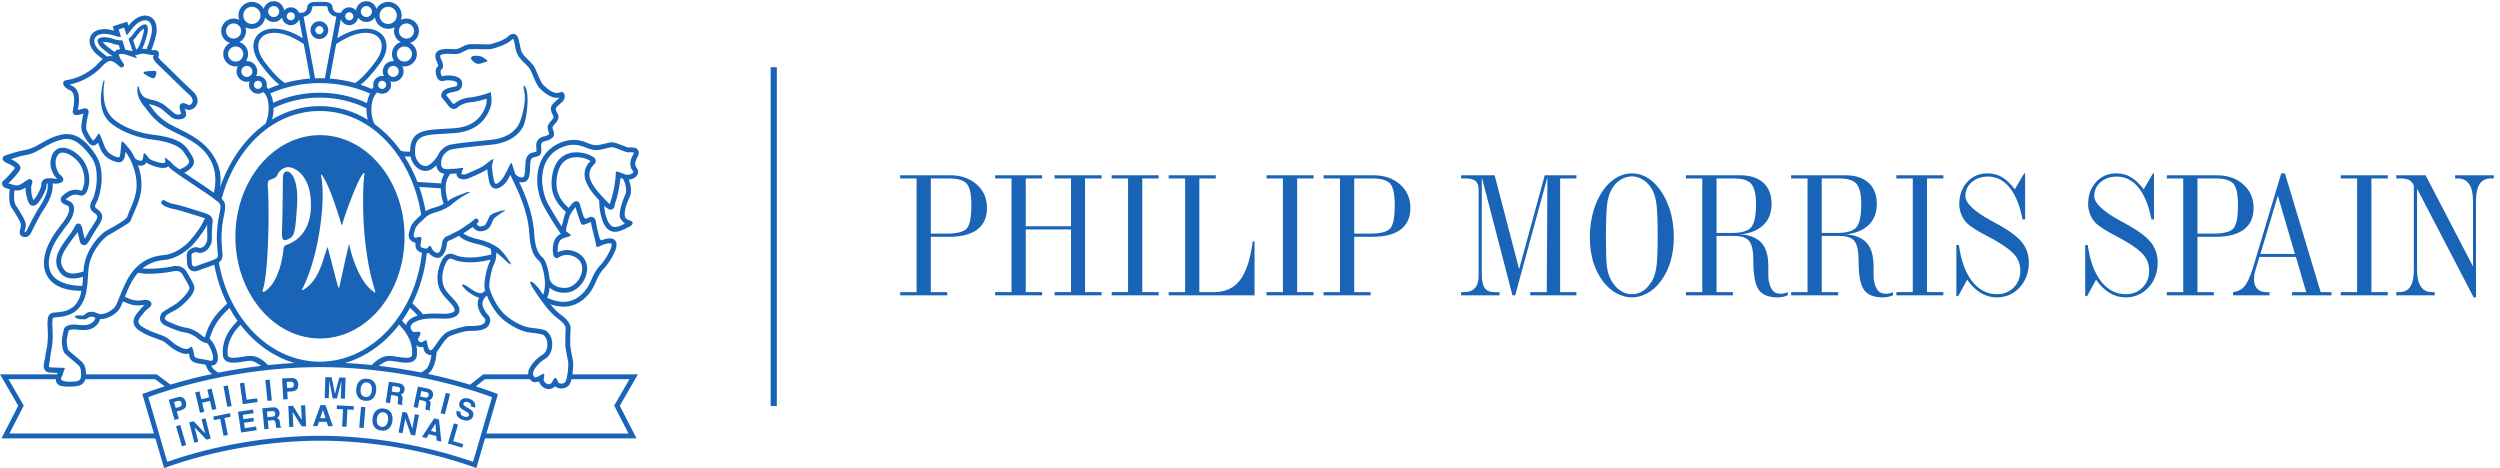<svg height="286.653" viewBox="0 0 1531.053 286.653" width="1531.053" xmlns="http://www.w3.org/2000/svg"><g fill="#1a64b7" transform="matrix(.133 0 0 -.133 0 286.653)"><path d="m1305.74 1050.99c6.69-4.15 16.69.39 27.54 6.04 22.46 11.84 27.01 31.87 34.75 152.77 6.15 98.72-17.21 134.92-27.59 145.82-6.16 6.8-13.23 10.4-19.46 10.4l-.24-.08c-16.74-1.13-18.13-19.94-18.13-37.46 0-21.08-2.15-200.78-4.3-242.49-.97-20.27 1.26-31.1 7.43-35"/><path d="m857.281 105.801-19.308-5.821-27.532 92.719 19.465 5.61z"/><path d="m871.219 210.371 20.406 5.207 52.93-55.699-16.407 64.922 18.2 4.539 23.734-93.59-19.406-4.852-54.278 56.481 16.813-66.051-18.258-4.828z"/><path d="m1058.66 252.828 3.16-16.578-28.15-5.578 15.61-78.16-19.66-4.024-15.8 78.16-28.324-5.609-3.391 16.402z"/><path d="m1167.65 252.59-49.55-7.59 2.95-20.02 45.54 6.821 2.41-16.571-45.4-6.742 3.76-24.699 52 7.75 2.42-17.141-71.54-10.769-14.43 95.621 69.02 10.359z"/><path d="m1269.18 278.449c3.63-1.008 6.84-2.91 9.54-5.75 2.35-2.187 4.22-4.789 5.68-7.609 1.5-2.949 2.46-6.168 2.78-10.02.5-4.449-.2-9.109-2.21-13.761-1.57-4.719-5.28-8.028-10.31-10.52 4.4-1.328 7.91-3.551 9.99-6.621 2.21-3.129 3.71-8.027 4.42-14.828l.5-6.328c.42-4.434.83-7.453 1.39-8.934.81-2.418 2.27-4.187 4.34-5.187l.19-2.313-22.15-2.199c-.85 2.152-1.46 3.68-1.78 5.031-.78 2.699-1.2 5.32-1.53 8.121l-1.15 8.93c-.61 6.027-2.16 10.09-4.25 11.848-2.39 2.011-6.22 2.64-12.01 2.011l-19.36-2.011 3.61-37.59-19.58-1.969-9.46 96.301 45.97 4.449c6.55.578 11.74.16 15.38-1.051zm-40.11-18.187 2.55-25.91 21.55 2.148c4.28.512 7.42 1.262 9.49 2.551 3.54 2.097 5.32 5.859 4.7 11.359-.64 5.731-2.73 9.512-6.77 11.192-2.07 1.007-5.27 1.207-9.43.918z"/><path d="m1327.6 285.559 21.22 1.211 40.57-65.348-3.05 66.887 18.84.902 4.39-96.512-20.18-.898-41.83 66.269 3.26-68.082-18.87-.918z"/><path d="m1476.01 289.84 23.05-.25 33.58-96.789-21.87.117-6.24 19.934-35.63.179-6.74-19.73-21.22.129zm-1.57-60 24.76-.07-11.93 37.902z"/><path d="m1629.34 284.852-.94-16.711-28.7 1.468-4.1-79.718-20.23.918 3.99 79.812-28.86 1.449.8 16.758z"/><path d="m1674.44 184.148-20.36 1.864 8.5 96.008 20.05-1.649z"/><path d="m1787.58 179.828c-8.19-6.469-19.09-8.879-32.93-7.058-13.61 1.761-23.48 6.699-29.73 15.109-8.49 10.34-11.62 24.23-9.52 41.391 2.29 17.449 8.84 29.98 19.78 37.48 7.87 6.5 19 8.969 32.69 7.301 13.53-1.801 23.51-6.879 29.84-15.289 8.39-9.981 11.48-23.692 9.38-41.41-2.19-17.051-8.66-29.571-19.51-37.524zm-10.67 16.422c5.26 5.059 8.79 13.09 10.04 23.969 1.32 10.453.27 19.082-3.62 25.5-3.94 6.371-9.8 9.98-17.61 11.031-7.88 1.09-14.54-1.051-20-6.219-5.41-5.203-8.84-13.203-10.07-23.972-1.41-10.637-.29-19.079 3.76-25.52 3.85-6.449 9.82-10.23 17.56-11.148 7.9-1.11 14.55 1.148 19.94 6.359"/><path d="m1852.95 258.762 20.58-3.871 25.06-72.602 12.08 65.731 18.5-3.399-17.6-94.949-19.65 3.598-25.61 73.968-12.62-66.879-18.37 3.27z"/><path d="m1999.11 228.961 22.39-5.313 10.52-101.878-21.3 5.109-1.5 20.672-34.7 8.269-10.83-17.672-20.71 5.082zm-15.12-58.063 23.93-5.839-2.84 39.671z"/><path d="m2089.81 205.828 19.35-5.59-22.31-76.269 46.02-13.66-4.65-16.43-65.66 19.332z"/><path d="m854.145 279.66c-4.094-6.129-11.137-10.691-21.094-13.531l-18.961-5.617 9.508-33.274-19.336-5.699-27.305 92.859 39.793 11.454c9.18 2.769 17.188 2.457 24.055-.743 6.679-3.218 11.582-9.839 14.597-19.839 3.293-11.02 2.774-19.461-1.257-25.61zm-24.817 29.121c-3.012 1.399-6.652 1.399-10.945.129l-17.195-5.16 7.964-27.199 17.164 4.969c4.407 1.25 7.422 3.55 9.18 6.5 1.641 2.71 1.852 6.66.512 11.449-1.442 4.742-3.641 7.902-6.68 9.312"/><path d="m920.871 254.449-21.902 94.031 19.668 4.508 8.324-36.019 36.055 8.57-8.25 35.891 19.773 4.601 21.797-93.961-19.609-4.761-9.805 41.921-36.152-8.429 9.843-41.879z"/><path d="m1066.65 285.5-19.96-3.602-17.63 94.84 19.91 3.711z"/><path d="m1104.5 390.02 20.04 3.101 11.25-78.652 47.6 6.84 2.65-17.231-67.81-9.699z"/><path d="m1251.71 311.18-20.09-1.95-9.93 96.02 20.27 2.09z"/><path d="m1366.37 361.359c-5.28-5.031-13.28-7.859-23.65-8.41l-19.96-1.219 2.07-34.621-20.26-1.199-5.62 96.59 41.37 2.281c9.52.598 17.25-1.402 23.1-6.051 5.99-4.671 9.25-12.218 9.9-22.8.62-11.219-1.73-19.508-6.95-24.571zm-17.55 33.879c-2.77 2.024-6.31 2.922-10.82 2.653l-17.78-.981 1.59-28.488 17.86 1.129c4.62.129 7.89 1.59 10.3 4.148 2.37 2.403 3.39 6.129 3 11.082-.12 5-1.76 8.457-4.15 10.457"/><path d="m1562.29 417.012 28.99-.852-3.04-96.73-18.77.57 2.04 65.301c0 1.961.11 4.48.33 7.937.09 3.321.2 5.903.2 7.801l-20.51-80.539-19.65.57-15.58 81.602c-.11-1.762-.23-4.422-.23-7.813-.14-3.437-.14-6.039-.19-7.8l-1.99-65.297-18.81.379 3.02 96.507 29.1-.738 15.33-76.5z"/><path d="m1714.2 318.16c-7.9-6.711-18.8-9.488-32.53-8.301-13.72 1.2-24.01 5.903-30.32 14.11-8.93 10.082-12.57 23.73-11.05 40.929 1.77 17.563 7.74 30.211 18.21 38.274 7.92 6.687 18.75 9.59 32.42 8.34 13.78-1.262 23.98-6.082 30.58-14.25 8.73-9.582 12.44-23.293 10.76-40.742-1.54-17.25-7.54-30.02-18.07-38.36zm-11.33 15.988c5.19 5.313 8.35 13.364 9.34 24.18 1 10.66-.56 19.141-4.79 25.461-4.03 6.172-10 9.68-17.81 10.52-8.01.679-14.52-1.7-19.78-7.047-5.16-5.434-8.25-13.434-9.29-24.25-1.04-10.59.61-19.352 4.71-25.512 4.09-6.23 10.27-9.621 18.12-10.441 7.85-.559 14.47 1.613 19.5 7.089"/><path d="m1850.92 385.738c3.33-1.886 5.99-4.648 7.94-7.867 1.63-2.762 2.88-5.711 3.64-8.812.63-3.18.76-6.629.3-10.34-.65-4.59-2.69-8.848-5.46-12.91-3.09-4.098-7.3-6.481-12.83-7.559 4.15-2.449 6.85-5.469 8.11-9.051 1.38-3.48 1.63-8.699.58-15.238l-.99-6.5c-.64-4.332-.96-7.352-.85-8.859.21-2.582 1.14-4.614 2.89-5.993l-.36-2.32-21.99 3.191c-.29 2.348-.38 4.04-.54 5.372 0 2.687 0 5.468.54 8.179l1.14 8.93c.81 6.109.38 10.539-1.32 12.711-1.75 2.359-5.37 3.988-10.97 4.75l-19.43 3.008-5.56-37.551-19.57 3.109 14.45 95.403 45.62-6.801c6.62-1.262 11.46-2.711 14.66-4.852zm-43.41-7.726-3.8-25.762 21.45-3.301c4.23-.469 7.46-.469 9.76.352 4.16 1.039 6.58 4.32 7.36 9.621.83 5.859-.36 10.066-3.54 12.527-2.05 1.371-4.94 2.52-9.1 3.153z"/><path d="m1983.72 360.418c3.15-2.328 5.61-5.098 7.43-8.438 1.56-2.82 2.54-5.839 3.08-9.062.58-3.078.54-6.488-.38-10.258-.87-4.539-2.93-8.691-6.1-12.601-3.21-3.899-7.61-6.098-13.27-6.797 4-2.711 6.51-5.852 7.72-9.512 1.27-3.449.91-8.691-.43-15.281l-1.39-6.449c-.83-4.258-1.3-7.211-1.3-8.801 0-2.508.95-4.61 2.47-6.047l-.56-2.461-21.57 4.57c-.13 2.36-.27 3.969-.27 5.36.14 2.89.34 5.679 1.03 8.277l1.63 8.75c1.12 6.113 1.08 10.32-.62 12.652-1.46 2.571-5.12 4.418-10.58 5.539l-19.24 4.102-7.84-37.051-19.24 4.141 19.94 94.418 45.15-9.438c6.49-1.562 11.07-3.461 14.34-5.613zm-43.65-5.477-5.33-25.371 21.22-4.461c4.22-.89 7.35-.968 9.63-.461 4.17.961 6.79 4.161 7.95 9.5 1.12 5.743.22 9.782-3 12.731-1.72 1.601-4.83 2.723-8.73 3.461z"/><path d="m2048.51 247.711-19.64 5.117 24.11 93.551 19.58-5.02z"/><path d="m2121.46 258.559c-.73-4.5-.47-7.887.61-10.539 2.06-4.801 6.87-8.25 14.48-10.692 4.47-1.34 8.36-1.93 11.51-1.84 6 .231 9.69 3.153 11.26 8.262 1.07 2.969.34 5.859-1.7 8.301-2.26 2.527-5.98 5.051-11.52 8.051l-8.97 5.226c-8.91 5.184-14.92 9.481-17.97 13.121-4.83 6.403-5.97 13.981-3.26 23.051 2.45 8.359 7.6 14.262 15.16 17.871 7.88 3.578 17.63 3.578 29.33.059 9.78-2.942 17.52-8.129 22.82-15.43 5.4-7.301 6.67-15.84 4.1-25.84l-18.77 5.77c1.38 5.609.17 10.32-3.47 14.16-2.89 2.379-6.42 4.262-10.9 5.66-5.03 1.559-9.46 1.629-12.75.57-3.8-1.082-6.09-3.269-7.38-6.929-1.1-3.332-.14-6.301 2.33-8.762 1.54-1.699 5.27-4.078 10.89-7.481l14.92-8.699c6.53-3.961 11.14-7.738 13.85-11.609 4.21-5.949 4.97-13.129 2.51-21.371-2.51-8.489-8.06-14.539-16.18-18.071-8.19-3.707-18.26-3.707-30.04 0-12.09 3.582-20.76 9.274-26 16.864-5.21 7.609-6.24 16.316-3.4 25.797z"/><path d="m1219.96 813.738c-4.45-2.777-7.47-3.429-9.36-1.636-1.12.867-1.44 2.378-1.44 3.82 0 2.668 1.18 5.726 1.5 6.816 19.21 56.223 26.09 227.392 26.09 350.542 0 53.2-1.39 97.34-3.49 119.56-.31 4.85-.55 9.07-.55 12.66 0 17 5.24 19.95 16.06 24.11l1.11.32c10.36 3.39 21.18 7.23 26.14 16.88 9.53 28.52 37.04 39.04 52.1 39.04 21.9 0 103.91-29.53 103.91-174.61 0-92.89-40.06-157.99-112.81-183.61l-2.41-.83c-9.91-3.82-10.8-12.59-11.52-20.13l-.37-2.29c-15.48-136.618-68.87-180.392-84.96-190.642zm389.4 210.302c-.4 5.28-1.7 6.49-1.93 6.79-.06-.24-.51-1-.51-1.12-5.79-19.28-22.28-95.601-33.36-146.151-5.23-23.438-8.88-40.629-9.75-43.649l-1.17-4.762c-.66-3.468-.98-4.918-2.7-5.039-1.57 0-2.06 1.262-4.79 9.801-2.64 8.211-17.19 64.238-28.67 109.34-8.14 31.66-15.23 58.93-16.33 62.41-1.13 4.06-2.04 5.59-2.35 6.14-.22-.55-.87-1.82-.87-1.82l-8.96-28.019c-16.93-55.359-38.22-124.5-90.76-159.883-12.82-9.558-15-9.387-16.13-8.25-1.79 1.82.05 5.113 4.51 11.684 72.66 146.379 105.1 399.258 83.56 510.818-1.29 6-1.09 8.25.45 8.77 2.09.74 3.59-1.51 7.04-7.46l1.45-2.62c34.41-50.52 83.84-217.8 84.27-219.5.69-2.9 1.27-3.78 1.58-4.15.56.87 1.43 3.02 1.75 4.15 17.58 63.07 69.96 197.91 90.16 226.54 6.94 9.96 9.35 11.34 11.28 10.59 2.01-1.02 1.45-4.42.38-9.59l-.43-3.15c-8.19-57.15-15.93-323.27 49-526.648 2.66-7.922 2.32-10.063.8-10.961-2.15-1.121-4.65 1.449-7.67 4.308 0 0-.72.86-.45.75-71.79 47.731-108.33 198.831-109.4 210.681zm-135.92 509.07c-.06 0-.06 0-.06 0h-.09c-214.77-.17-389.42-210.12-389.42-468.27 0-258.039 174.65-468.051 389.42-468.149h.09.06c214.98.098 389.44 210.11 389.44 468.149 0 258.15-174.46 468.1-389.44 468.27"/><path d="m1451.96 2016.54c0 10.31 8.37 18.69 18.64 18.69 10.26 0 18.68-8.38 18.68-18.69 0-10.34-8.42-18.65-18.68-18.65-10.27 0-18.64 8.31-18.64 18.65zm59.69 0c0 22.77-18.45 41.03-41.05 41.03-22.75 0-41.17-18.26-41.17-41.03 0-22.68 18.42-41.06 41.17-41.06 22.6 0 41.05 18.38 41.05 41.06"/><path d="m2912.84 1369.72c1.42-1.76 2.98-4.16 2.98-6.34 0-.31 0-.69-.06-1.08-.74-2.79-4.68-6.68-13.16-9.7-14.54-5.04-24.79-.64-32.19 2.66l-1.57.61c-.99.45-2.06.75-3.2 1.26-41.57 15.69-26.2 11.9-32.06-27.2-.87-5.23-1.59-10.7-2.37-16.76-3.36-27.2-13.76-70.7-19.11-83.24l-3.2-12.58c0-.75-.18-1.64-.35-2.54-3.18 2.43-8.19 6.63-16.2 15.12l-8.08 8.38c-36.22 37.97-70.38 77.64-70.38 114.42 0 13.97 5.21 27.64 16.8 40.68 8.3 6.43 12.59 13.21 12.59 20.27 0 .5 0 1.18-.04 1.45-.89 12.97-13.98 19.32-23.62 24.04l-4.39 2.34c-8.39 4.54-63.94 24.44-111.17 1.64-32.91-15.88-53.31-48.12-61.39-95.84l-.11-.88c-4.48-32.75-13.87-100.12 63.29-167.48-3.91-7.7-6.69-15.5-8.3-23.94-.72-4.28-2.75-11.08-4.92-18.32-2.28-7.74-4.68-16.18-6.42-24.11-22.62 34.38-53.72 86.82-63.16 104.39-27.47 51-39.18 134.13-8.32 193.8 15.03 29.73 39.15 51.64 71.48 65.7 17.78 6.73 49.6 20.71 97.21 4.65 16.95-6.74 36.02-14.67 51.81-16.44 18.15-2.27 37.97 2.91 55.31 7.41 11.52 3.04 23.26 6.19 29.53 5.3 9.62-1.12 26.98-8.18 40.78-13.83 11.26-4.42 20.07-8.08 25.84-9.21 3.63-.75 7.95-.62 13.09-.43 4.9.03 15.98.56 18.93-1.34 0 0 0 0 0-.18 0-1.26-.56-5.97-6.85-16.06l-.15-.27-.23-.24c-6.15-11.7-9.06-23.65-9.06-34.88 0-11.83 3.45-22.84 10.42-31.23zm-33.04-109.18c-17.56-38.52-25.82-70.65-26.44-95.97-.36-13.23 11.52-30.97 21.72-34.88 2.02-1.31 1.81-3.27-.49-4.66-1.59-.81-7.81-4.52-7.81-4.52-7.18-4.3-22.35-9.76-32.37-10.32-8.32-.91-15.39 1.55-21.73 7.55-18.27 16.35-28.16 55.47-30.53 90.33 15.5-15.27 25.37-20.2 34.67-17.42 10.9 3.27 12.87 14.54 14.23 22.78l1.97 7.95c6.42 15.6 17.07 61.45 20.61 89.03.91 7.56 2.61 20.9 4.83 25.32.4-.19.89-.19 1.57-.57l1.38-.57c2.15-1 4.99-2.14 7.99-3.28 5.12-9.8 13.87-32.86 13.87-52.63 0-6.61-1.07-12.83-3.47-18.14zm-265.47-130.21c2.4 8.18 3.42 13.6 5.46 21.01 4.28 13.93 10.74 28.22 29.93 49.63.2.33.45.39.5.76.55-1.7 1.7-6.16 1.7-6.16l2.32-8.08c3.67-12.63 9.67-30.1 12.71-38.72 11.79-31.29 7.52-35.14 42.33-19.95l9.51 3.65c.83.7 1.38.87 2.01 1.26.63-2.46 1.07-6.17 1.17-7.61l.22-1.47c.83-8.05 13.89-59.12 17-71.4 11.41-43.69-.62-40.17 35.64-25.56 25.19 10.08 39.56 7.52 40.63 5.47 8.77-14.79-34.63-84.879-54.32-102.629-8.61-7.621-26.47-36.39-32.95-51.57l-1.08-2.781c-6.62-15.489-17.83-41.301-32.73-59.418-65.5-78.473-140.19-47.383-171.91-34.153l-2.73 1.282c6.26 14.988 9.67 30.711 10.99 46.711 15.84-13.993 38.88-23.422 69.26-23.422 59.13 0 103.45 58.82 103.45 111.449 0 53.019-43.69 81.25-84.19 85.061-22.1 2.03-40.24-4.581-51.03-9.999-.07 1.879-.36 5.68-.36 10.689 0 16.38 3.09 44.65 22.93 52.65 2.96 1.27 8.37 3.27 11.26 4.11 33.76 8.74 32.48 8.99 9.82 25.61-1.39.89-2.44 1.26-3.65 2.15-.44.24-.58.69-.87.87-.76 1.02-1.1 2.77-1.1 4.97 0 9.41 5.69 27.65 8.08 35.59zm-52.8-436.369 5.91-4.531c12.77-9.571 39.33-29.489 37.18-48.039-1.61-14.161-1.61-75.262-1.61-75.891 0-7.039 2.64-21.449 7.16-44.43 2.91-14.25 5.59-29.101 6.42-36.289 1.52-16.152-3.82-71.031-12.35-86.531-3.53-6.672-10.94-8.531-14.63-9.121-8.28-1.117-14.46 1.199-16.47 3.223l-3.06 3.148c-12.8 35.75-18.01 16.621-29.98-3.422l-4.65-3.258c-12.73-8.058-24.5 4.051-27.79 7.93-3.14 3.668-4.39 6.422-4.2 9.398v2.961-.058c5.9 32.418 4.4 29.277-20.93 14.969-1.5-.571-2.99-1.301-4.27-2.27l.25.199c-2.8-1.648-13.76-5.679-15.87-4.211-5.97 4.832-8.3 7.852-8.3 19.192 0 14.621 25.96 48.488 53.86 64.808 16.24 9.551 34.67 29.141 34.67 68.551 0 3.66-.2 7.441-.51 11.41-2.02 24.86-19.89 48.852-34.7 53.84-11.97 4.012-44.14 9.039-63.47 10.582-7.99.66-50.05 6.348-107.66 50.231-48.61 37.277-76.56 108.937-82.11 131.238-.89 3.129-1.36 7.289-1.36 12.32 0 28.918 13.02 82.18 20.58 96.121 7.61 14.008 11.64 32.739 11.64 50.649 0 2.23-.07 4.109-.25 5.992 14.01-10.32 28.08-23.113 37.43-31.992 40.79-40.032 33.76-21.7 12.15 7.808-9.73 13.864-25.24 35.032-44.06 48.112-17.18 12.03-49.1 28.45-83.85 35.85-33.58 7.02-60.2 17.43-73.29 28.51 2.77 1.64 5.44 3.14 7.47 4.42 1.21.93 19.65 12.77 36.02 24.81 5.69-8.4 15.24-16.44 25.26-18.89 14.1-3.52 40.97 1.62 52.44 17.98 5.91 8.57 10.21 19.03 13.83 27.35 0 0 4.7 10.82 4.88 11.33 5.28 5.92 38.1 29.47 45.84 33.11 10.45 4.55 7.43 6.95-2.46 5.37-12.02-1.85-55.04-13.55-62.58-27.1l-6.62-14.15c-3.09-7.61-6.8-16.37-11.46-23.05-5.23-7.68-21.96-10.65-28.59-9.06-4.54 1.19-10.26 6.8-12.77 11 3.33 3.09 6.19 6 7.56 7.88 3.09 5.41 1.43 11.84-3.92 15.11-5.12 3.29-12.08 1.7-15.43-3.37l.27.4c-3.74-4.71-30.65-24.35-54.48-39.84-16.4-10.64-19.96-12.73-45.4-24.96l-12.54-6.28-6.16-2.64c-10.83-4.04-26.75-10.31-29.42-38.29-2.39-23.54-11.28-40.68-18.36-41.43-7.12-.629-17.32 5.039-21.98 10.82 0 0-3.42 3.61-4.81 6.38-7.06 19.47-10.45 19.47-22.39 4.66-3.67-4.4-17.83 0-22.3 1.57-4.79 2.12-11.22 5.86-9.27 13.54 7.81 39.24 7.81 41.19-21.28 33.04-4.2-.6-7.31 2.03-9.75 6.7-2.39 4.21 1.08 15.35 6.56 32.41l.49 1.59c4.38 13.52 17.79 25.67 31.01 37.38 6.08 6.06 14.6 13.18 20.44 19.16 12.85 11.21 31.55 16.23 53.94 23.34 21.37 6.62 52.43 22.05 64.93 34.6 9.26 9.17 47.95 37.39 73.54 49.35 11.68 5.42 10.91 9.46-8.03 4.15-24.88-9.57-68.01-24.17-81.31-37.51-1.18-1.07-2.52-2.4-4.27-3.68-22.3 76.47-3.2 105.55 9.55 125.07l1.03 1.34c.68.11 1.43.17 2.13.17l6.04.52s11.01.61 20.98 1.18c-.33-9.19 3.76-14.99 6.92-18.2 12.5-11.95 36.33-9.44 45.95-5.56.54.4 63.5 26.96 75.82 35.16 4.12 2.89 8.88 5.4 12.91 7.31 1.46-13.93 4.54-37.99 8.53-55.41 4.72-20.36 14.41-28.28 21.34-31.1 7.74-3.41 16.6-2.67 24.1 1.86l2.7 1.14c8.75 5.31 26.93 11.85 45.17 49.81 1.57 3.6 3.06 6.47 4.34 8.94.36-.8.43-1.62 1.05-2.83.7-1.45 3.18-6.54 3.72-7.43l3.73-8.04c25.51-51.98 72.91-148.52 78.62-249.05l4.25-42.13c8.81-56.148 26.64-73.551 39.33-85.629 3.35-3.082 5.86-5.48 7.25-7.941 4.36-6.918 14.5-32.86 19.13-64.981 0-.437-.25-.808-.25-1.257 0-4.922.9-10.071 2.15-14.864 1.7-22.289.27-46.41-7.72-68.379-5.19 7.68-9.67 14.371-12.88 19.2-26.22 40.05-79.4 74.242-18.93-11.879 18.88-27.231 53.02-79.481 92.26-111.219zm69.91-284.731h11.37 255.59c-14.82-25.71-70.23-121.679-70.23-121.679s52.98-102.961 65.99-128.422c-30.08 0-514.81 0-654.39 0l53.13 181.519-9.5 3.731c-30.18 11.133-61.28 21.652-92.56 31.551 19.87 16.019 40.3 32.172 41.68 33.3h207.21c2.51-3.46 5.82-6.859 10.27-10.199 8.48-6.293 22.53-3.531 32.22 0 1.34-5.562 3.63-11.23 8.19-16.75 12.28-14.609 34.66-26.562 57.05-12.601 0 0 5.41 4.019 9.46 6.922l.05-.243c7.87-7.699 21.88-11.461 35.57-9.449 13.94 2.031 25.32 9.449 31.53 20.641 3.1 5.32 5.43 12.867 7.37 21.679zm-453.28-380.39c-217.24 75.871-471.81 119.648-703.48 119.648h-1.3c-231.86 0-486.185-43.777-703.376-119.769l-87.113 298.203c242.476 87.707 529.109 137.898 790.399 137.898h1.39c261.51 0 548.73-50.359 791.13-138.14zm-2134.847 130.289c13.152 25.461 66.058 128.422 66.058 128.422s-55.348 95.969-70.406 121.679h218.695c-.137-1.011-.379-1.89-.379-2.902 0-4.887 1.074-9.769 3.649-14.25 4.289-7.68 12.226-12.687 23.625-14.609 10.75-2.231 30.527-3 38.09-2.559l4.847.199c26.754.821 56.617 1.871 65.676 34.121h18.395 302.679c1.446-1.128 22.977-17.019 44.379-32.871-31.851-10.07-63.266-20.711-93.941-31.98l-9.379-3.399 53.375-181.851c-144.356 0-635.508 0-665.364 0zm207.422 303.73-21.031 1.282c-2.769.3-3.644 1-3.926 1.25-1.996 3.07.965 16.371 2.539 23.418 1.774 6.75 2.7 15.3 3.149 21.882.379 5.899 1.312 14.008 3.012 21.7 3.546 17.5 8.457 40.308 8.457 76.437 0 9.442-.426 19.844-1.149 31.242-.637 9.809-1.074 17.629-1.074 24.18 0 20.77 2.906 26.488 4.293 28.07.812.942 3.422 1.129 7.621 1.399l7.566.691 6.664.692c22.864 2.148 76.676 7.296 107.848 57.046 22.059 35.25 27.402 70.192 32.199 157.032 4.661 81.429 67 148.86 92.317 163.34l15.426 8.57c20.148 11.2 44.828 27.07 65.398 39.6 6.121 4.47 17.34 7.5 23.75 23.5 3.777 11.69 9.379 23.41 15.336 37.06 8.144 18.46 17.34 39.24 24.965 67.57 14.019 52.02 6.304 103.78-8.571 145.47 2.778-.76 5.661-1.25 8.493-1.64 14.043-1.37 24.121 3.53 30.246 14.73 6.218-5.92 13.086-9.07 26.383-14.04 26.175-10.02 58.871-18.01 74.671-4.09.754-1.02 1.454-1.76 2.364-2.96 9.476-12.14 48.875-38.73 112.613-81.05 44.219-29.35 89.742-59.62 109.684-76.5 11.083-9.12 15.373-13.41 15.373-25.44 0-3.08-.33-6.74-.88-11.01-1.13-9.33-3.96-22.67-6.87-36.53-4.72-23.29-7.623-50.43-8.803-73.16-2.09-35.76 2.493-62.34 2.493-76.83l.96-11.711c.63-5.02.95-9.43.95-13.02 0-8.32-1.91-13.059-7.567-16.187-12.34-6.864-41.883-17.012-63.422-24.551-14.914-5.039-23.656-7.942-27.816-10-3.649-1.789-10.754-3.231-15.239-.332-4.808 3.019-6.062 11.441-6.226 17.992l-.817 16.141c-1.515 22.019-1.515 23.41 14.965 29.347 4.723 1.871 6.625 1.18 10.922-.39 5.688-1.77 13.57-4.258 25.934 0 21.281 7.941 26.879 18.251 36.445 35.901 8.254 14.96 3.734 33.56 5.785 67.11l1.262 22.98c1.523 17.03 10.719 40.86-33.856 55.09-75.125 24.06-119.086 37.04-134.257 39.61-20.458 3.22-44.25 12.73-48.043 16.82-4.422 4.28-11.282 4.28-15.555 0-4.203-4.34-4.203-11.46 0-15.81 10.058-10.45 41.441-20.32 60.195-23.36 9.567-1.56 39.981-10.26 131.485-38.97 1.945-.5 4.07-1.32 6.175-2.58-3.605-7.38-7.23-14.97-11.359-22.68-15.797-30.21-54.387-79.45-72.441-95.08-29.403-25.29-65.586-48.219-105.68-51.442-74.867-5.859-131.996-45.007-169.625-116.218-14.246-27.032-24.883-53.578-33.504-74.942-8.695-22.109-16.266-40.879-23.477-49.707-14.546-17.16-53.726-37.703-72.988-29.261-26.082 11.5-40.758 12.101-57.058 2.699-9.055-5.16-5.786-12.078-23.543-10.688-6.293.5-28.504 1.891-28.973-4.269-.496-6.383 15.336-11.973 21.351-12.512 34.629-2.859 30.668 1.289 42.329 7.828 6.234 3.531 11.265 6.551 30.527-1.058-2.32-15.059-16.25-25.68-28.012-30.418-16.633-6.614-43.094-3.653-60.644-1.723-21.719 2.351-53.41-3.688-56.356-21.578l-2.015-9.18c-2.141-9.07-4.903-21.492-6.68-35.262-2.383-19.269 2.484-56.441 14.23-68.089 4.661-4.84 18.075-15.918 31.137-26.758l20.758-17.75 3.644-3.024c9.508-8.058 19.254-16.316 18.278-49.418-.887-28.902-11.965-30.679-46.68-31.82l-4.828-.109c-22.621-.832-36.09 5.48-39.106 8.8-6.675 4.43 4.344 18.778 5.844 23.43.906 2.52 1.446 4.848 1.571 6.93h.054c6.254 26.008 23.317 25.187-24.105 25.699l.246-.121c-4.832.551-10.117.621-15.731.73zm-16.5 437.141c-23.101 47.102-3.015 118.88 54.227 192.29-.207 0 15.148 20.68 15.148 20.68l6.883 8.03c11.711 14.38 30.602 45.35 30.602 71.96 0 4.43-.52 8.77-1.699 12.81-3.465 12.33-12.399 21.27-25.68 25.93-6.57 2.28-9.59 4.16-10.953 5.17 2.437 3.27 9.414 7.91 12.636 10.32l5.547 3.79c8.809 6.61 23.922 9.82 35.633 7.68l5.789-1.58c6.551-2.01 15.43-4.74 24.571.57 9.617 5.65 16.058 18.32 21.511 42.87 6.758 30.99 1.332 77.77-24.238 115.05-19.07 27.7-65.356 65.47-105.02 58.68-14.785-2.37-34.007-11.19-43.015-44.26-2.313-8.11-4.086-15.13-4.086-24 0-29.08 14.637-60.32 29.39-71.72.653-.56 1.227-.99 1.786-1.45-1.332-.31-4.164-.79-4.426-.79-.926-.33-3.957.17-5.977.35-13.465 1.53-57.218 11.15-62.527-23.24 0 0 0-2.13 0-2.57 0-6.54-.875-17.81-19.074-49.12-9.196-15.62-14.805-21.59-17.762-23.97-1.445 3.27-2.945 8.69-3.758 11.3l-1.512 5.51c-3.347 10.06-4.738 24.74-4.738 37.07v3.14c.203 2.64.442 9.84 1.953 13.3 1.766 4.22 3.782 9.13 3.782 13.97 0 3.74-1.387 7.37-5.348 10.35-9.566 7.22-18.332-1.96-39.609-15.89-17.93-11.52-23.422-11.52-34.004-10.13-6.605.74-16.484 4.4-22.348 6.29-4.164 1.39-7.418 1.47-9.949 2.26 16.199 14.25 52.836 54.05 56.352 68.54.734 3.13-.684 9.3-1.707 11.31-5.656 8.89-15.149 19.79-42.105 32.11 19.109 6.06 47.027 15.5 59.68 17.14 39.039 5.03 64.289 21.4 91.351 37.02 24.184 13.73 49.051 27.96 85.66 36.41 45.387 10.38 85.254-14.37 134.496-83.63 19.461-27.33 23.844-61.82 23.844-93.58 0-43.75-11.242-82.86-17.937-95.96l-2.832-5.42c-4.551-8.7-9.934-19.26-9.934-29.97 0-9.61 4.461-19.76 17.812-28.85 10.215-7.04 15.438-11.95 15.438-18.77 0-4.94-2.547-10.68-7.516-18.94l-16.539-26.13c-10.902-16.67-20.98-32.36-25.769-43.11-1.063-2.32-8.18-13.93-9.016-11.17-1.051 4.17-2.125 8.62-2.125 8.62l-3.719 16.33c-5.867 34.88-11.582 42.05-20.777 43.33-4.719.69-11.391-1.01-15.059-8.56l-9.957-17.34-9.929-15.93-10.192-13.47-10.843-14.98c-29.528-39.93-74.165-100.369-27.715-157.92 28.914-35.66 78.09-24.691 103.582-16.628-1.047-16.493-2.121-30.411-3.828-42.313-71.278.5-125.063 21.723-144.45 61.211zm-50.195 305.52-11.262-17.38c-16.8-28.23-30.675-55.72-40.632-75.84l-4.438-8.79c-8.027-17.52-9.891-18.13-14.801-17.2 0 2.65 1.391 7.99 2.317 11.84 1.699 6.36 3.668 13.55 3.668 20.85 0 .88 0 2-.137 3.14-1.461 18.13-21.219 49.88-43.141 83.63l-3.086 4.85c-6.164 9.49-7.867 23.73-7.867 37.77 0 10.88 1.02 21.73 1.832 30.02v.37c11.895-1.05 26.566-3.69 50.801 12.86 0-.68 0-1.51 0-2.25 0-15.75 3.906-34.82 7.828-46.92l1.074-4.1c2.938-10.56 7.785-28.33 23.547-30.35 13.414-1.88 26.25 9.33 42.555 37.03 20.973 35.91 22.609 50.75 22.418 62.97v1.12l.687.9c.328.37 1.649.49 3.536.49 6.597-31.48-17.399-78.9-34.899-105.01zm438.758 219.49c-7.977 16.63-16.613 30.75-24.238 41.06l-.243.25-.125.25c-1.273 1.59-2.461 2.91-3.718 4.16-43.828 54.89-33.563 33.63-38.797-7.67-.625-3.04-.809-6.39-1.125-9.65-.5-4.86-.996-10.26-1.832-14.04-1.516-5.73-3.145-8.05-3.848-8.51-.949-.56-3.648-.87-12.766 1.97-42.382 12.72-53.046 43.44-58.89 60.07l-.367.92c-1.629 4.73-3.203 8.75-4.645 12.42-21.371 54.9-15.137 32.75-32.836 12.97h.223c-1.848-1.69-3.496-3.59-4.606-5.3l-1.652-1.87c-2.508-3.08-3.769-3.85-4.293-4.17-.422.24-.922.77-1.883 1.59-6.789 6.8-22.347 31.54-28.269 46.53-1.449 3.65-1.946 8.43-1.946 13.79 0 12.15 2.778 27.4 4.793 37.84l.926 5.26.649 3.69c5.293 18.38 7.734 28.19.425 35.5-6.972 7.06-16.226 4.47-32.804-.12l-3.2-.89c-3.976-1.13-6.863-1.83-9.25-2.27 3.024 16.2 5.407 32.57 5.407 47.87 0 28.52-7.867 53.02-33.434 64.09-4.348 1.75-7.23 3.65-9.894 5.28 48.3 9.46 96.66 34.27 134.367 68.15l9.086 9.43c11.89 12.46 26.562 27.9 39.644 30.68 7.641 1.52 17.332-1.7 28.914-9.64 3.035-2.09 9.141-7.82 13.301-11.39 6.973-6.37 14.289-12.79 21.906-5.48.789.74 7.493 7.56 0 16.59-13.785 17.08-22.089 36.92-19.004 41.19 0 .14 4.071 3.81 28.75-.79l-.921.05c20-5.06 75.187-30.29 44.886-4.91 6.469 1.51 13.242 3.9 20.086 5.65l9.621 1.97c4.868.69 9.95.95 15.243.11 13.746-2.32 23.625-3.71 30.656-5.46l1.91-.37s6.918.1 8.93.1c-.442-1.36-.946-2.75-1.575-4.51-.886-1.26-1.683-2.53-1.824-4.28-1.949-13.61 28.094-40.06 28.281-40.3 5.739-4.93 27.641-26.33 50.747-49.07 34.062-33.42 72.464-71.53 87.007-83.68 20.422-17.25 17.524-33.22 14.559-37.96-3.793-6.24-10.711-11.9-16.258-10.33l-6.535 2.82c-9.012 4.16-21.238 9.9-30.176 1.65-3.894-3.52-5.34-8.42-5.34-13.66 0-6.76 2.121-14.31 4.914-21.79 1.465-3.97 2.079-6.49 2.375-8.37-3.632-6.68-17.855-6.91-27.125-1.65-4.847 2.76-18.886 14.68-28.968 23.56l-19.395 16.18c-19.387 14.93-50.637 24.18-66.746 26.77-3.141.57-8.805 2.78-13.395 4.65-3.531 1.33-6.933 2.65-10.289 3.65-21.64 12.09-27.007 41.11-28.519 47.1-1.371 6.3-5.465 9.13-6.293.69-.688-8.24-5.293-33.1 16.242-67.56 3.164-6.79 9.84-15.12 19.406-26.14l9.618-12.27c16.265-21.66 40.945-54.4 92.503-83.67l31.512-16.56c58.715-29.48 143.688-61.53 178.113-154.4 12.676-34.58 14.622-76.33 4.485-125.06-23.129 16.48-53.528 36.65-83.055 56.42-17.461 11.46-36.402 24.06-53.539 35.78l11.344 5.71c19.515 12.28 29.84 24.37 32.617 38.21 3.773 20.18-11.477 38.11-25.254 60.47-32.562 52.14-109.84 63.84-159.437 70.13l-33.43 5.24c-52.594 9.81-115.477 35.06-153.149 68.7-53.308 47.67-46.136 138.64-40.679 165.85 1.312 6.29-.055 19.71-4.828 5.41-7.563-29.96-32.063-132.09 30.527-188.13 41.07-36.71 111.152-64.17 166.98-74.69l31.93-4.78c45.328-5.8 117.184-18.58 144.141-61.58 11.597-18.53 23.105-31.75 21.031-42.31-1.387-7.13-8.988-14.94-22.367-23.33l-21.141-9.81c-16.633 11.6-29.156 20.91-32.25 25.33-2.754 3.39-6.601 8.56-11.32 11.84h.184c-36.54 29.03-20.02 11.2-22.918-6.07-4.09-3.07-21.411-3.58-52.45 8.34-18.132 6.91-19.023 7.8-26.879 18.38-22.351 29.09-18.023 17.49-23.257-7.21-1.95-8.73-3.184-11.44-11.711-10.56-8.434.88-16.301 4.53-23.551 9.95zm-69.641 503.18c-.625 0-1.234 0-1.953 0 0 0 0 0-.109 0-9.832-.44-16.637-3.29-20.93-9.76-.664-.88-1.129-1.76-1.625-2.65-9.121 5.73-23.297 15.49-42.441 31.86-6.864 5.65-10.438 10.59-12.578 14.03 8.363 1.59 23.992.7 53.5-9.94l.757-.31.762-.13c6.414-1.46 12.34-2.52 18.274-3.15zm85.082 11.27-.562-.77-.449-1c-1.516-3.65-5.239-7.43-10.008-11.2l-14.047 43.99c3.707 3.47 7.242 7.52 11.031 11.86l.426.56.242.32c17.758 25.82 30.004 35.82 37.606 39.61 0-1.14.242-1.9.242-3.35 0-3.84-.5-9.01-2.051-15.55-12.285-48.04-22.367-64.23-22.43-64.47zm-176.187-20.23c-19.524 16.46-29.84 35.53-27.754 51.46 1.058 9.82 6.973 17.81 16.801 22.66 19.402 9.69 46.953 8.08 84.632-5.28 3.149-1.15 8.657-2.13 16.801-2.4l4.719-.13s-9.195 28.98-10.879 34.39c4.59 1.39 20.387 6.54 25.18 8.17 1.683-5.41 11.137-34.75 11.137-34.75l4.031 3.52c4.668 4.04 8.879 9.13 11.84 13.65 21.484 30.31 42.89 47.44 63.66 50.96 10.765 1.71 20.219-1.25 26.953-8.44 7-7.68 10.641-19.52 10.641-33.75 0-7.56-.997-15.93-3.219-24.43-8.992-35.75-17.446-56.42-22.035-65.98-1.7.24-3.903.8-5.844 1.13-3.977.74-7.754.88-11.344.74-1.07 0-2.269-.23-3.219-.37 2.536 4.55 12.598 23.3 24.2 69.15 1.757 7.18 2.57 13.95 2.57 20.02 0 9.18-1.942 16.63-5.914 20.73-.746.92-3.024 3.51-9.957 2.54-15.934-2.75-34.481-19-55.278-49.09-6.605-8.19-12.39-13.35-17.949-17.51 2.149-6.59 14.192-41.91 14.192-41.91s2.609-7.45 4.832-13.88c-.633 0-1.524 0-2.075 0-12.171 2.27-22.742 4.29-31.875 5.75-.89 2.57-1.312 4.71-1.312 4.71l-11.789 38.55-2.516-.15c-7.937-.24-16.758.63-27.527 3.16 0-.13-.293.12-.293.12-34.746 12.25-59.941 14.62-75.504 6.93-5.102-2.52-7.859-6.05-8.434-10.45l-.078-2.14c0-10.45 8.645-24.19 22.688-35.95 20.644-17.46 35.883-28.02 45.972-34.44-.785-.26-1.648-.38-2.351-.38-5.68 1.13-11.191 1.26-16.684.24-1.949-.49-3.648-1.13-5.668-1.74-9.949 7.17-20.347 15.47-31.351 24.59zm686.649-1402.699c-8.75-.511-19.18-2.172-30.34-3.98-23.23-3.582-54.98-8.879-65.86.199-1.77 1.379-3.98 3.781-4.22 10.57-4.47 65.508 35.87 112.41 59.06 136.328 65.28-84.886 150.63-147.046 246.72-175.367l9.82.129c-42.77-2.269-86.26-5.551-129.65-10.269-2.61 2.668-5.36 5.347-5.79 5.8l-1.96 1.7c-10.69 10.199-39.17 37.039-77.78 34.89zm-175.985-44.961c5.918.098 11.851 1.25 17.055 4.629 6.992 4.692 11.52 12.242 13.23 22.582 4.86 29.949-19.945 85.617-37.84 95.821 18.895 72.859 61.33 113.277 90.73 141.437l1.12.859c11.08-20.648 23.5-40.296 36.67-59-24.75-25.117-73.24-78.398-67.63-155.789.24-11.25 4.4-20.371 12.08-26.757 18.59-15.411 53.28-9.801 83.82-4.961 10.47 1.578 20.27 3.218 27.88 3.66 16.45.871 38.19-12.981 52.52-23.371-65.73-7.93-131.66-18.27-196.71-31.301-8.253 4.601-18.187 11.402-24.495 18.711-3.215 3.89-5.899 8.441-8.43 13.48zm-174.613 434.532c13.914 3.078 32.433 2.957 42.703-15.301l10.707-18.903c9.179-16 19.449-33.878 20.761-40.929 2.516-16.489-44.199-66.36-72.785-81.719-6.621-4.398-49.113-27.961-53.941-34.762-2.856-3.968-9.082-13.718-9.082-25.386 0-2.692.308-5.403 1.125-8.364 3.219-10.84 12.398-19.777 27.398-26.558 39.668-17.758 66.563-27.078 87.27-30.059 19.961-2.68 40.793-12.769 59.383-28.391 12.972-10.71 23.738-15.82 31.929-18.5l11.532-2.921c7.027-6.661 26.043-43.68 26.043-66.539 0-1.872-.059-3.661-.372-5.239-.515-2.652-1.328-6.16-3.269-7.41-3.961-2.519-13.934-.312-22.051 1.77l-8.418 1.937-7.015 1.524-9.676 1.386c-20.145 2.653-34.578 5.223-36.094 16.551-.684 6.172-1.559 11.152-2.445 15.352-9.692 39.238-8.434 22.32-25.453 16.121-1.317-.313-2.575-.621-3.75-.934-8.704-2.09-16.711-.769-43.829 13.672-12.476 6.648-21.406 14.352-30.05 21.898-9.633 8.122-19.278 16.704-32.371 22.282l-30.215 11.468c-17.574 6.293-35.703 12.911-50.114 20.653l-2.539 1.269c-13.91 7.289-32.851 17.43-35.683 30.578-1.645 7.133 1.554 15.762 9.379 25.954 26.754 34.886 31.523 34.527 34.375 37.398 4.16 2.109 19.144 14.559 15.539 25.199-2.887 8.992-12.082 18.75-42.793 13.602-32.5-5.422-53.856 4.168-76.516 14.347l-2.965 1.192c8.258 20.23 17.321 42.379 29.59 65.582 7.617 14.238 15.945 26.797 25.156 38.269l6.399 7.059c42.129-10.352 126.433-1.27 162.137 6.852zm153.257 133.938c-8.621-16.38-11.078-20.81-24.75-25.57-5.382-2.14-7.546-1.21-12.011.25-5.621 1.64-13.09 4.16-24.676.17-32.117-11.75-31.067-28.87-29.656-52.312l.871-15.367c.332-10.883 2.773-18.82 5.808-24.602 1.555-2.519 5.328-7.629 10.934-11.918 11.789-7.48 25.976-5.363 35.387-1 3.464 1.7 14.433 5.547 25.886 9.329 15.297 5.402 33.192 11.46 47.598 17.179 11.711-63.898 32.07-124.238 59.19-178.508l-5.4-5.312c-31.68-29.758-76.767-72.52-97.024-150.789-4.938 2.32-10.731 5.851-17.461 11.519-22.039 18.391-46.418 29.86-70.582 33.25-23.739 3.403-55.852 16.93-81.289 28.36-8.266 3.883-13.727 8.23-14.989 12.32-1.312 4.52 1.707 10.32 5.094 14.93 3.977 5.402 23.254 14.929 46.027 27.011 23.368 12.598 90.43 69.899 84.637 105.532-1.902 10.699-10.14 25.609-23.621 48.918l-10.566 18.519c-13.102 23.75-37.852 33.25-67.567 26.442-28.41-6.301-95.906-14.039-137.215-9.371 27.84 22.98 61.215 36.082 99.996 39.171 45.532 3.547 85.692 28.809 118.641 57.149 19.559 16.75 60.254 68.08 77.574 101.49.813 1.67 1.555 3.05 2.571 4.69-.188-2.52-.5-5.17-.614-8.21l-.515-6.64c-.817-16.27 4.59-53.92-2.278-66.63zm-581.683-544.231-3.278 2.703-21.218 18.078c-11.969 10.121-25.438 21.461-29.469 25.64-3.406 3.77-8.305 23.668-8.305 40.86 0 2.769.074 5.738.364 8.422 1.703 12.726 4.246 24.5 6.308 33.008 0 0 1.188 5.531 1.688 8.371 3.089 2.437 15.875 6.929 32.246 5.078 26.195-2.949 51.449-4.821 71.523 3.222 21.621 8.688 37.149 25.797 41.328 45.098 31.543-2.527 69.45 21.77 83.809 39.063 7.789 9.347 14.355 23.898 21.738 42.027l2.254-.867c24.684-11.024 50.176-22.391 89.211-15.801 3.527.551 6.176.867 8.563.98-6.864-4.39-15.723-13.793-37.153-41.281-9.558-12.539-14.465-24.66-14.465-36.082 0-2.887.371-5.687 1.059-8.449 5.047-23.43 29.391-36.258 47.101-45.649l2.461-1.39c15.739-8.512 34.817-15.289 53.153-21.852l28.636-11.129c10.137-4.109 17.758-10.769 26.583-18.589 9.179-8.071 19.578-16.879 34.32-24.692 27.066-14.348 42.164-20.027 59.863-15.469 0 0 1.074.11 2.024.25.886-3.918 1.699-9.578 1.96-11.968 3.825-29.34 34.942-33.25 55.532-35.961l8.867-1.25 10.133-2.328c4.297-12.102 10.066-23.442 17.32-32.372.066 0 7.508-5.8 13.152-10.21-65.546-13.79-129.816-30.149-192.164-48.981l-63.234 47.352h-325.645v1.82c0 40.238-15.113 52.961-26.265 62.348zm1862.844 325.839c.2-1.328.85-2.957 1.3-4.589-4.03-3.321-7.85-6.489-11.14-9.688-17.99-8.242-44.95 10.848-58.57 20.34l-1.57 1.129c-29.13 22.289-55.46 27.058-13.04-12.668l1.59-1.184c11.27-7.937 32.79-25.566 54.92-30.097-15.75-32.129.85-60.692 7.47-72.301l2.47-4.02c2.46-5.289 6.46-9.32 10.02-12.898 7.71-7.871 11.45-11.641 6.55-24.113-7.16-17.899-51.95-17.52-68.79-17.469l-5.08.09c-22.1 0-70.25-14.891-94.88-25.399-21.23-8.992-39.9-35.75-55.06-58.301-3.63-5.601-16.67-23.539-20.09-26.261-2.06-1.301-4.46-1.989-6.92-1.449-4.09.878-7.22 4.308-7.94 6.992l-5.52 18.398c-4.03 18.508-.63 28.328-22.73 12.449h.11c-6.35-2.5-9.62-1.109-11.77 0-5.41 3.551-11.32 9.34-8.71 14.371.54.75 4.84 9.43 4.84 9.43 13.87 25.328 4.07 24.52-17.61 22.309l.09-.129c-2.1-.199-4-.52-5.05-.692-2.73-.558-11.7 4.832-15.24 15.032-4.41 12.109 1.32 22.879 16.29 31.109 9.26 5.063 19.46 8.641 30.11 11.102 7.7 2.39 18.66 3.269 24.94 4.281 23.88 2.519 47.97 1.68 66.7.867l18.68-.488c16.86 0 46.91 2.769 60.38 20.379 4.5 5.808 8.88 15.5 5.17 29.422-5.28 18.199-19.02 32.808-33.63 48.296-9.35 9.93-19.26 20.543-28.07 32.973-20.54 29.68-21.5 74.168-2.46 118.91 6.04 14.219 12.84 23.278 19.06 25.809 5.63 2.281 11.54-.121 20.38-4.02l6-2.468c56.62-19.512 130.61-5.614 163.11 2.339-1.3-4.679-2.9-8.882-4.92-12.582-11.63-21.16-29.15-96.359-21.39-125.211zm-436.76-327.597c7.7-.442 17.64-2.082 28.09-3.66 30.66-4.84 65.12-10.45 83.8 4.961 7.9 6.386 11.9 15.507 12.35 26.757 1.01 15.243 0 29.672-2.59 43.02 8.65-7.68 19.28-10.07 30.67-7.18 1.07-3.211 2.21-7.48 3.09-10.699l.76-3.281c3.08-11.449 13.08-20.84 25.19-23.278 3.2-.703 6.44-.82 9.5-.402-3.01-22.078-9.79-47.73-22.05-62.199-3.14-3.668-16.07-12.84-24.99-18.059-64.62 12.778-129.85 22.949-195.07 30.77 13.18 9.937 34.01 24.121 51.25 23.25zm55.6 184.687c13.16 18.621 25.3 38.274 36.78 59.051l1.9-1.75c9.94-9.598 21.53-20.668 33.12-33.891-8.82-2.699-17.45-5.859-25.57-10.378-16.69-9.141-24.95-21.122-27.9-33.032-6.81 7.973-13.11 14.684-18.33 20zm46.18-155.418c-.33-6.789-2.53-9.191-4.19-10.57-10.89-9.078-42.61-3.781-65.84-.199-11.14 1.808-21.48 3.469-30.45 3.98-38.59 2.149-67.09-24.691-77.85-34.89-2.51-2.153-5.22-4.832-7.39-7.262-43.26 4.48-86.24 7.91-128.68 10.031h7.36c96.56 28.52 181.91 90.809 247.33 175.918 22.84-23.668 64.2-70.769 59.71-137.008zm534.84-91.679h-207.24l-60.32-47.661c-63.04 18.891-128.1 35.5-194.28 49.481 3.98 3.09 8.54 7.051 11.37 10.019 19.62 23.442 27.31 63.579 28.81 91.051.54.379.76.617 1.01.879l13.49 19.328c13.02 19.571 31.1 46.543 47.27 53.332 24.77 10.578 69.47 23.551 86.16 23.551l4.7-.07c25.14-.16 77.29-.692 90.18 31.668 10.45 26.211-3.4 40.062-11.43 48.25-2.73 2.633-5.24 5.172-6.31 7.172l-2.77 5.418c-8.91 14.742-22.53 38.16 3.44 65.363.63.43 1.34.637 1.95 1.137 1.65.871 2.77 2.359 3.69 3.769 13.65-34.129 40.45-84.738 80.94-115.848 60.79-46.589 106.36-53.66 119-54.718 21.05-1.633 50.09-6.821 58.52-9.582 5.04-1.801 17.99-17.879 19.49-34.301 2.42-28.598-5.46-48.367-23.22-58.809-30.96-18.019-64.92-58.019-64.83-84.25 0-1.859.29-3.359.38-5.179zm-319.53 637.989c.09-.13.2-.13.34-.25 19.46-21.66 64.16-33.87 89.04-39.17 21.52-4.53 41.92-12.96 57.54-21.3 2.2-7.35 3.02-16.238 2.78-25.281-22.78-6.059-102.16-24.957-159.07-5.488l-4.61 2.078c-9.69 4.281-22.91 10.121-37.56 4.41-12.53-5.059-23.07-17.508-31.82-38.141-21.97-51.847-20.27-104.359 4.81-140.449 9.58-13.98 20.67-25.43 30.27-35.629 13.09-13.91 24.43-26.058 28.08-38.781 1.25-5.488.13-7.949-1.14-9.699-5.39-7.071-22.17-11.489-42.62-11.489l-17.81.52c-23.13.75-53.47 1.898-83.07-2.902-14.79 17.882-29.82 32.203-42.68 44.32l-6.36 6.191c34.25 68.5 57.37 146.758 66.31 229.692 3.54.379 6.78 1.109 9.51 2.347 1.3-1.808 2.57-3.609 2.57-3.609 8.88-10.449 26-20.391 41.8-18.879 20.24 2.188 35.81 33.739 38.3 61.829 1.36 13.97 5.73 15.88 15.43 19.48l7.92 3.57 12.49 6.1c18.12 8.76-2.64-1.06 19.55 10.53zm-1092.41 11.58c1.2 21.03 3.8 47.35 8.43 69.65 3.15 14.54 5.95 28.09 7.13 38.66 3.15 25.43-1.18 37.15-15.41 50.74 21.72 81.25 58.48 158.05 107.8 222.28 89.6 117.12 211.79 181.73 343.87 181.73 132.02 0 254.15-64.61 344.02-181.73 63.81-83.35 106.74-187.88 123.19-295.89l-11.43-10.89c-14.78-13.14-31.26-28.2-37.57-47.6l-.38-1.64c-4.97-15.36-8.41-26.58-8.41-35.89 0-5.1 1.05-9.96 3.62-14.49 7.2-12.45 17.14-15.92 25.06-17.44 1.79-.31 3.31-6.04 3.31-10.56 0-.57-.22-1.15-.22-1.92-.14-1.06-.19-2.18-.19-3.43 0-8.7 4.21-21.79 25.56-30.419 1.25-.562 2.84-.82 4.25-1.301-30.92-282.039-230.24-501.211-470.81-501.211-227.91 0-418.7 196.43-464.49 456.629 20.29 12.953 17.65 36.242 15.82 50.481l-.74 8.801c0 14.18-4.43 40.24-2.41 75.44zm214.35 664.69c-2.7 4.13-5.22 7.31-7.13 9.56.69 3.02 1.08 6.06 1.08 9.25 0 22.68-18.4 41-41.12 41-2.64 0-5.54-.26-8.12-.75 3.34 6.47 5.09 13.72 5.09 21.53 0 26.33-21.51 47.85-47.84 47.85-1.39 0-2.77-.05-4.33-.23 6.33 9.16 10.14 20.46 10.14 32.48 0 25.8-17.26 47.72-40.63 54.84 18.34 9.64 31.05 28.84 31.05 51.08 0 6.09-1.02 11.82-2.54 17.24 8.61-4.79 18.76-7.31 29.42-7.31 30.78 0 56.59 22.61 61.25 52.2 8.7-12.41 23-20.46 39.24-20.46 15.54 0 29.47 7.61 38.28 19.27 3.22-19.4 20.22-34.14 40.5-34.14 17.55 0 32.46 11.08 38.29 26.59l.37-.09 15.99-86.13c-34.03 20.86-91.67 50.07-149.61 42.64-31.68-4.16-55.98-19.41-68.53-42.57-17.04-31.86-9.36-73.68 20.53-115.1 38.93-53.22 69.72-84.26 89.04-98.42l.96-.82c-17.38-5.59-34.46-12.2-51.38-19.51zm-47.17.13c-10.31 0-18.62 8.3-18.62 18.68 0 10.25 8.31 18.58 18.62 18.58 10.39 0 18.8-8.33 18.8-18.58 0-10.38-8.41-18.68-18.8-18.68zm-50.87 55.03c-14.06 0-25.43 11.39-25.43 25.43 0 13.98 11.37 25.32 25.43 25.32 14.04 0 25.49-11.34 25.49-25.32 0-14.04-11.45-25.43-25.49-25.43zm-51.58 70.66c-19.2 0-34.96 15.59-34.96 34.87 0 19.34 15.76 34.88 34.96 34.88 19.21 0 34.95-15.54 34.95-34.88 0-19.28-15.74-34.87-34.95-34.87zm-44.38 140.79c0 19.19 15.55 35 35 35 19.08 0 34.75-15.81 34.75-35 0-19.16-15.67-34.96-34.75-34.96-19.45 0-35 15.8-35 34.96zm119.07 111.56c21.83 0 39.74-17.75 39.74-39.54 0-21.92-17.91-39.79-39.74-39.79-21.92 0-39.74 17.87-39.74 39.79 0 21.79 17.82 39.54 39.74 39.54zm100.49 3.41c13.97 0 25.33-11.34 25.33-25.37 0-14.06-11.36-25.45-25.33-25.45-14.06 0-25.56 11.39-25.56 25.45 0 14.03 11.5 25.37 25.56 25.37zm78.78-28.48c10.39 0 18.69-8.29 18.69-18.68 0-10.27-8.3-18.53-18.69-18.53-10.33 0-18.69 8.26-18.69 18.53 0 10.39 8.36 18.68 18.69 18.68zm97.9 21.55c0 5.55 6.86 6.41 10.96 6.41h49.76c4.01 0 10.79-.86 10.79-6.41 0-15.99 12.63-37.9 40.1-42.45l-52.67-283.01.24-.27c-7.78.27-15.35.43-23.16.43-7.37 0-14.85-.12-22.34-.43v.27l-52.66 283.14c26.79 4.98 38.98 26.45 38.98 42.32zm81.31-326.93.22.11 29.36 158.65c25.37 16.79 89.99 58.88 151.33 50.79 23.9-3.08 42.24-14.22 51.5-31.34 13.81-25.95 6.81-61.2-19.26-96.98-47.74-65.1-83.56-94.08-95.6-101.28l-.51-.61c-38.08 10.72-77.12 17.75-117.04 20.66zm-207.37-19.9c-12.02 7.11-47.97 36.03-95.72 101.13-25.99 35.78-33.03 71.03-19.18 96.98 9.39 17.12 27.56 28.26 51.48 31.34 61.4 8.09 126.03-34 151.28-50.79l29.39-158.65.11-.11c-39.59-2.91-78.49-9.84-116.66-20.39zm382.4-169.37c-67.5 40.85-142.67 62.33-221.11 62.33-77.87 0-152.35-21.22-219.33-61.26 4.7 17.44 6.78 35.45 6.74 52.71 66.86 31.58 138.25 47.79 212.59 47.79 75.22 0 147.57-16.63 215.22-49.13-.45-17.19 1.41-34.96 5.89-52.44zm-3.56 76.23c-68.6 31.81-141.89 47.81-217.55 47.81-74.75 0-146.74-15.61-214.24-46.34-2.27 16.23-6.86 31.36-13.37 43.45 72.16 31.48 149.13 47.22 228.4 47.22 80.36 0 158.08-16.11 231.21-48.24-7.11-12.45-12.08-27.52-14.45-43.9zm-120.66 385.23.59.46c5.73-15.73 20.69-26.96 38.37-26.96 20.29 0 37.27 14.74 40.58 34.14 8.77-11.66 22.53-19.27 38.34-19.27 16.18 0 30.41 8.05 39.05 20.46 4.89-29.59 30.51-52.2 61.38-52.2 10.57 0 20.65 2.52 29.52 7.31-1.7-5.42-2.78-11.15-2.78-17.24 0-22.24 12.73-41.44 31.14-51.08-23.47-7.12-40.58-29.04-40.58-54.84 0-12.02 3.65-23.32 10.09-32.48-1.45.18-2.91.23-4.27.23-26.58 0-47.95-21.52-47.95-47.85 0-7.81 1.93-15.06 5.24-21.53-2.77.49-5.42.75-8.33.75-22.53 0-41.05-18.32-41.05-41 0-3.76.63-7.35 1.39-10.87-2.1-1.9-5.68-5.68-8.06-8.27-16.93 7.43-33.84 13.98-51.05 19.59l.81 1.07c19.28 14.16 50.07 45.2 88.99 98.42 30.34 41.42 37.64 83.24 20.39 115.1-12.49 23.16-36.65 38.41-68.31 42.57-58.08 7.43-115.42-21.78-149.38-42.64zm38.96 33.19c10.33 0 18.72-8.29 18.72-18.68 0-10.27-8.39-18.53-18.72-18.53-10.18 0-18.57 8.26-18.57 18.53 0 10.39 8.39 18.68 18.57 18.68zm78.92 28.48c13.9 0 25.44-11.34 25.44-25.37 0-14.06-11.54-25.45-25.44-25.45-14 0-25.45 11.39-25.45 25.45 0 14.03 11.45 25.37 25.45 25.37zm100.43-3.41c21.73 0 39.74-17.75 39.74-39.54 0-21.92-18.01-39.79-39.74-39.79-21.96 0-39.68 17.87-39.68 39.79 0 21.79 17.72 39.54 39.68 39.54zm84.24-76.56c19.15 0 34.79-15.81 34.79-35 0-19.16-15.64-34.96-34.79-34.96-19.33 0-35.01 15.8-35.01 34.96 0 19.19 15.68 35 35.01 35zm25.39-140.92c0-19.28-15.68-34.87-34.88-34.87-19.33 0-35.01 15.59-35.01 34.87 0 19.34 15.68 34.88 35.01 34.88 19.2 0 34.88-15.54 34.88-34.88zm-86.51-105.53c-14.17 0-25.66 11.39-25.66 25.43 0 13.98 11.49 25.32 25.66 25.32 14.02 0 25.37-11.34 25.37-25.32 0-14.04-11.35-25.43-25.37-25.43zm-51.04-55.03c-10.13 0-18.54 8.3-18.54 18.68 0 10.25 8.41 18.58 18.54 18.58 10.34 0 18.73-8.33 18.73-18.58 0-10.38-8.39-18.68-18.73-18.68zm283-530.08c-10.34-5.29-21.86-10.18-31.55-13.28-12.11-3.78-33.42-8.63-51.44-19.58-6.49 37.79-16.26 75.19-28.79 111.4l98.73-6.24c.29-19.14 4.05-42.96 13.05-72.3zm-152.25 218.75c6.6-33.24 33.36-65.59 67.81-66.5 19.26-.47 36.2 10.6 51.03 25.95 1.39-12.22 5.96-21.91 13.65-28.72 6.71-6.34 15.1-9.18 23.42-10.57-6.3-10.77-12.53-24.62-15.3-44.08l-108.57 6.81c-16.16 41.31-36.02 80.79-59.45 117.29 8.82-.8 17.74-1.06 27.41-.18zm155.71 104.79 47.57 3.03c58.55 4.26 134.84 28.52 165.26 119.88l.67 2.39c6.31 17.5 2.73 48.62 2.15 52.02l-1.68 14.6-13.6-5.43c-14.05-5.65-60.14-17.5-74.43-18.48-11.23-.89-45.42-3.29-76.02-26.27l-1.62-1.13-1.09-1.47c-.56-1.24-2.22-2.56-3.4-2.56-1.61-.09-4.84 1.89-8.93 7.47-10.4 14.62-19.33 24.94-24.41 30.62 0 0-1.16 1.3-2.03 2.65.29 2.51 3.73 7.98 18.21 11.77l16.35 3.57c18.57 3.8 38.24 7.57 39.33 37.79v1.15c0 9.05-4.14 17.24-11.88 23.42-19.95 15.59-60.43 15.3-77.32 10.77l-.38-.15-.55-.3c-1.8-.57-2.6-.63-3.05-.63-.06.18-2.03 1.81-4.52 9.7-1.63 5.35-1.99 9.38-1.99 12.09 0 4.78 1.57 6.09 2.44 6.87 6.85 6.03 9.24 13.03 9.24 20.08 0 10.07-4.72 20.04-7.61 26.06l-2.46 5.05c-1.25 3.26-3.4 8.95-3.4 13.03 0 1.31.14 2.35.6 3.33 1.3 2.14 4.75 3.91 10.25 4.91 14.66 3.16 28.93 2.32 41.66 1.64 10.02-.6 19.62-1.19 27.85.25 9.8 1.64 19.65 6.68 29.34 11.72 9.48 4.77 19.64 9.82 27.4 10.19 11.03.62 36 0 56.02-.49l28.7-.44c19.99 0 84.13 20.72 106.3 42.72 2.44 2.79 5.95 5.31 7.63 5.58.26-.39.65-.63.65-.63 3.19-5.56 5.77-17.63 7.98-29.47 2.8-15.64 6.16-33.39 14.03-46.23 8.17-13.98 20.16-25.63 31.61-37.09 7.47-7.16 14.79-14.09 20.07-20.97 5.1-6.68 11.81-22.03 18.01-36.82 9.53-22.93 19.55-46.48 32.13-58.58 14.61-13.9 51.32-48.54 89.04-40.93-.45-.54-.49-1.31-1.01-2l-11.16-9.91c-13.47-11.57-27.5-23.46-27.5-37.25 0-.56 0-1.13 0-1.52 1.08-14.98 5.86-24.31 9.24-29.96l.88-1.38c1.27-1.79 2.52-3.79 2.52-6.69 0-3.4-1.94-8.03-8.56-14.98-14.28-15-18.95-24.38-18.95-33.8 0-4.81 1.14-9.53 2.88-14.94l.61-1.77c1.25-3.65 3.37-10.07 3.37-13.21 0-.52-.13-.77-.13-1.14l-.47-.38-3.62-2.09c-7.61-3.95-9.49-5.03-14.71-6.41l-2.09-.36c-25.42-5.6-38.47-19.73-38.47-41.88 0-1.33 0-2.79.32-4.03l.53-8.06c.41-4.86.7-10.1.7-13.35 0-1.33 0-2.09-.16-2.86-.65-.3-1.9-.73-4.97-1.81l-6.06-1.51c-15.25-3.54-38.03-8.82-40.07-50.75l-.62-16.75c-1.23-32.24-2.82-47.48-12.51-48.74-18.86-2.27-32.51 13.97-34.72 18.38-1.64 4.3-5.46 18.53-6.09 20.41-14.02 43.19-9.13 32.94-29.64-5.16-3.04-5.23-5.95-12.28-10.61-20.77-16.1-29.99-26.31-34.08-33.11-39.04l-4.92-2.61c-1.45-.79-3.62-.79-4.7-.31-2.46 1.03-5.99 5.68-8.21 15.65-3.87 16.74-7.18 39-8.99 59.91-1.19 30.24 30.96 61.98-34.08 10.21 0 0-8.36-5.54-12.77-8.37-8.68-5.23-58.06-27.14-72.24-32.93-4.61-2.02-21.34-3.27-21.34.96 0 .56 0 2.32.76 5.4.07.68.2 1.12.4 1.82 7.56 27.21 20.18 21.4-24.63 17.07l-21.34-1.13-6.67-.46c-11.62-.98-27.47-2.38-35.39 4.93-4.15 3.65-6.49 10.06-6.74 19.13-.87 41.32 29.96 62.46 50.63 66.62 27.45 5.43 133.59 16.89 180.39 21.05 38.5 3.26 108.62 18.14 145.44 80.33 13.29 22.66 29.67 115.17 17.7 168.87-3.76 17.13-21.7 43.83-10.9-5.02 10.97-46.98-14.94-133.11-26.44-152.38-31.37-53.46-93.45-66.39-127.75-69.4-46.08-4.14-153.63-15.47-182.78-21.33-25.19-5.14-50.45-23.75-62.02-52.33-10.27-14.61-33.65-47.62-56.65-47-26.8.65-47.63 32.77-47.63 59.78-2.43 81.42 37.77 83.68 134.93 88.97zm878.82-138.72c0 8.18 2.7 17 6.57 24.38 4.72 7.61 9.87 17.61 9.87 27.43 0 3.85-.87 7.82-3.02 11.47-7.88 13.46-25.91 12.85-39.15 12.35h-7.94c-3.72.76-12.78 4.33-21.66 7.93-15.86 6.55-34.21 13.91-46.74 15.36-10.31 1.38-23.11-1.89-37.99-5.87-15.39-3.96-32.93-8.52-46.89-6.84-12.84 1.62-30.38 8.68-45.84 15.03-42.87 16.5-82.42 7.57-109.67-2.89-39.49-15.99-69.33-42.39-87.59-77.88-36.09-70.01-20.98-160.44 8.32-214.86 12.18-22.41 55.13-94.89 77.62-125.8.62-.87 1.5-1.63 2.41-2.25-.4-.27-.76-.27-.76-.27-32.13-13.1-37.03-51.39-37.03-73.24 0-7.492.61-12.89.94-14.718 1.48-12.024 5.42-19.34 11.73-22.403 4.52-1.828 9.44-1.148 13.26 1.813.25.047 19.4 14.218 45.98 11.707 22.17-2.039 63.52-17.75 63.52-62.59 0-42.02-34.64-89.051-80.77-89.051-39.8 0-63.29 19.274-69.26 40.703-3.68 42.739-17.5 79.199-24.08 89.289-2.82 4.629-6.6 8.051-10.33 11.95-12.82 12.351-32.29 30.98-36.87 112.84-5.28 90.5-42.06 176.44-68.89 232.66 5.93-1.45 11.7-1.83 18.24-1.07 30.11 3.64 31.09 37.53 32.16 70.34l.59 16.17c1.23 25.14 9.46 26.9 22.62 30.1l8.01 2.01c17.09 5.44 20.63 13.23 20.63 26.83 0 4.17-.25 8.96-.68 14.18l-.65 7.92v2.51c0 12.8 7.5 16.96 20.79 19.98l2.59.56c8.19 1.96 12.13 4.23 20.27 8.56l3.63 2.09c9.39 5.1 12.19 12.95 12.19 20.76 0 7.7-2.53 15.51-4.43 20.84l-.58 1.6c-1.12 3.01-1.88 5.22-1.88 7.37 0 4.52 3.09 8.49 12.73 18.81 11.36 12.1 14.97 22.45 14.97 30.66 0 9.14-4.21 15.56-6.22 18.66l-.56.74c-2.29 4.16-5.19 10.03-5.91 19.65.92 4.6 13.54 15.3 19.44 20.47l13.09 11.84c5.95 6.72 8.95 15.48 8.95 23.16 0 6.06-1.61 11.47-4.72 15-4.43 5.39-11.46 6.65-17.41 3.27l.85.36c-24.88-12.08-53.98 11.1-76.63 32.63-9.46 8.81-18.52 31.15-26.93 51.01-7.58 17.63-13.87 32.86-21.3 42.04-5.99 8.08-14.2 15.74-21.68 23.23-10.51 10.27-21.52 20.99-28.27 32.26-5.6 9.58-8.44 25.19-11.08 39.12-2.98 14.33-5.53 27.94-11.01 37.12-5.55 8.66-12.5 10.91-17.51 11.42-13.36 1.05-24.57-10.38-26.43-12.81-16.4-16.49-74-35.61-89.76-35.61l-28.21.49c-21.45.58-45.71 1.09-57.92.44-12.26-.69-24.34-6.86-36.27-12.77-8.05-4.16-16.48-8.58-22.53-9.39-6.17-1.2-14.02-.69-23.01-.31-13.45.94-30.07 1.83-47.61-1.78-12.44-2.58-21.01-8.18-25.49-16.5-6.95-13.08-1.18-28 1.79-35.17.18-.07 2.98-6.64 2.98-6.64 4.77-10.05 7.2-16.49 4.05-19.21-15.91-13.46-9.38-35.44-7.32-42.48 2.35-7.75 6.4-18.58 16.09-23.43 5.86-3.01 12.88-3.15 20.69-.27l-.92-.35c14.48 4.03 45.89 2.63 57.5-6.55 3.02-2.53 3.31-4.54 3.31-6.19-.53-11.95-1.88-12.69-21.14-16.5l-17.56-3.76c-22.11-5.68-30.38-16.63-33.43-24.81-2.91-7.11-2.43-15.12.99-20.27l4.97-6.05c4.89-5.67 13.35-15.17 23.11-28.78 10.15-14.29 20.47-17.07 27.4-16.95 8.84.14 15.51 4.91 19.89 10.09 22.49 16.63 47.01 20.14 63.54 21.4 13.98.94 46.15 8.8 67 15.1.07-2.24.12-4.38.12-6.78 0-8.2-.5-16.38-2.4-21.09l-1-2.72c-21.03-63.84-69.87-99.24-145.38-104.71l-47.18-2.82c-93.56-5.06-156.23-8.57-156.23-104.86v-.11c-15.1-1.2-29.13.43-41.54 3.59l-1.71.43c-3.71 5.16-7.29 10.14-11.07 15.04-32.86 42.76-69.76 78.85-109.94 107.82-25.68 56.09-14.38 124.42 13.4 146.08 6.22-4.05 13.76-6.43 21.9-6.43 22.63 0 41.2 18.38 41.2 41.11 0 5.47-1.13 10.78-3.23 15.68 4.23-1.13 8.52-1.88 13.07-1.88 26.38 0 47.83 21.54 47.83 47.98 0 8.62-2.26 16.63-6.26 23.62 3.17-.51 6.59-.96 10.06-.96 31.52 0 57.34 25.76 57.34 57.44 0 22.04-12.73 41.45-31.28 51 23.54 7.17 40.79 29.04 40.79 54.92 0 31.58-25.81 57.35-57.36 57.35-9.33 0-18.12-2.27-25.75-6.17 2.41 6.48 3.54 13.41 3.54 20.84 0 34.13-27.64 62.09-62.03 62.09-23.31 0-43.6-12.97-54.42-32.12-5.46 20.41-24.1 35.39-46.01 35.39-24.87 0-45.27-18.71-47.69-42.82-7.54 8.87-18.64 14.43-31.23 14.43-16.83 0-31.59-10.39-37.73-25.12h-10.87c-23.55 0-28.22 19.02-28.22 24.17 0 15.11-13.78 25.69-33.54 25.69h-49.76c-19.66 0-33.49-10.58-33.49-25.69 0-5.15-4.81-24.17-28.31-24.17h-9.23c-6.21 14.73-20.83 25.12-37.83 25.12-12.53 0-23.7-5.56-31.25-14.43-2.59 24.11-22.91 42.82-47.53 42.82-22.18 0-40.74-14.98-46.21-35.39-10.46 19.15-30.99 32.12-54.28 32.12-34.34 0-62.02-27.96-62.02-62.09 0-7.43 1.06-14.36 3.45-20.84-7.68 3.9-16.37 6.17-25.5 6.17-31.82 0-57.42-25.77-57.42-57.35 0-25.88 16.93-47.75 40.61-54.92-18.52-9.55-31.23-28.96-31.23-51 0-31.68 25.81-57.44 57.42-57.44 3.47 0 6.82.45 10.16.96-4.16-6.99-6.37-15-6.37-23.62 0-26.44 21.34-47.98 47.79-47.98 4.46 0 8.79.75 12.79 1.88-1.84-4.9-3.02-10.21-3.02-15.68 0-22.73 18.31-41.11 41.1-41.11 8.87 0 17.32 2.83 24.06 7.81 29.03-21.91 34.13-92.95 10.32-146.34-40.66-28.94-78.46-65.47-111.7-108.94-41.13-54.02-73.98-116.62-96.96-183.17 5.08 41.13 1.13 77.59-11.99 108.5-41.662 98.97-129.819 136.33-188.498 165.79l-30.493 15.81c-47.621 27.26-70.593 57.74-85.691 77.83l-10.75 13.54c-.465.7-.738 1.09-1.277 1.64 1.203-.2 2.461-.7 3.535-.94 17.297-2.84 43.125-11.98 56.793-22.5l18.133-15.29c15.722-13.59 26.359-22.66 32.226-25.83 16.445-9.31 43.777-7.44 54.969 2.21 5.105 4.24 6.621 10.14 6.621 15.94 0 7.73-2.699 15.1-3.98 18.7-1 2.82-1.625 4.97-2.254 6.86.925-.43 1.574-.76 2.254-1.08l9.714-4c17.321-4.94 33.375 6.6 41.743 20.26 9.761 16.05 8.058 43.88-19.325 66.8-13.851 11.84-53.718 51-85.761 82.5-25.254 25.06-45.344 44.82-51.766 50.23-5.785 4.98-15.375 15.87-19.328 21.55 3.453 8.74 5.789 19.15 0 26.72-6.238 7.98-16.195 6.7-21.598 5.89 0 0-2.832-.2-3.156-.2-.578.2-1.32.2-1.32.2-.754.31-1.883.52-2.883.81l-1.02-.44c-.258 0-.867.26-1.57.26 6.492 14.61 13.84 35.76 20.961 64.87 8.121 32.16 3.531 60.56-12.469 78.19-11.504 12.41-28.398 18.09-46.66 15.1-28.641-4.65-51.797-26.93-67.043-45.69l-5.863 18.26-11.508-3.91-55.191-17.64 6.308-19.63c-23.418 6.66-56.68 12.07-83.933-1.45-16.168-8.14-26.571-22.55-28.821-39.51-2.668-23.66 10.196-49.22 35.637-70.76 9.375-7.91 17.602-14.35 24.969-19.57-1.575-1.21-2.832-2.28-4.016-3.08-7.68-6.57-14.855-14-21.351-20.66l-8.559-9.07c-38.227-34.14-87.895-58.32-135.828-64.35-6.238-.52-11.512-5.22-12.586-11.71-1.902-11.73 10.508-25.37 30.726-34.13 20.395-8.75 24.625-35.52 14.622-89.66l-.45-2.04c-1.015-4.9-2.715-12.95 3.52-18.8 6.859-6.31 16.945-4.99 34.703-.21l3.258.89c2.347.62 4.734 1.39 7.015 1.89-.761-2.78-1.711-6.8-2.461-9.58l-1.148-5.29-.926-5.39c-2.347-12.42-5.129-27.74-5.129-41.83 0-8.06 1.024-15.75 3.496-22.33 6.907-17.09 23.793-44.41 33.344-54.17 5.934-5.73 12.297-8.62 18.828-8.31 9.328.44 16.188 7.25 20.407 12.41.187 0 .312.36.464.68 1.188-2.7 2.68-6.23 4.645-11.69l.363-1.08c6.61-19.02 20.301-58.2 73.508-74.18 9.68-2.91 20.664-5.54 30.469 0 6.926 4.04 11.765 11.32 14.594 22.67 1.386 5.55 1.835 11.7 2.46 17.5 0 1.4.258 3.02.45 4.53 1.011-1.13 1.961-2.21 3.011-3.59 19.332-26.14 48.434-84.11 48.434-147.91 0-16.36-2.016-33.1-6.434-49.86-7.293-26.82-16.046-46.74-23.796-64.36-5.844-12.84-9.75-25.07-14.481-36.91-16.25-16.84-54.91-38.39-80.551-52.62l-15.597-8.56c-24.809-14.12-98.348-86.46-103.524-181.731-.113-1.89-.113-3.41-.324-5.121-43.379-14.769-72.035-12.629-87.633 6.551-33.058 40.75-7.992 81.422 28.051 130.541l11.301 15.34 11.343 15.26s9.747 12.36 10.633 13.6c.485-2.52.871-5.1 1.391-8.06l4.527-19.28 3.906-15.47c2.762-13.36 11.532-16.01 15.172-16.48 4.977-.66 13.524-9.53 35.871 32.35 4.868 8.95 13.875 24.3 24.09 40.1l16.981 26.52c17.683 29.22 13.621 48.91-14.43 67.94-10.934 7.6-10.117 11.53-.609 30.03l2.883 5.66c8.941 17.5 44.96 131.62-7.434 212.47-36.633 56.23-88.156 108.66-157.977 92.8-39.922-9.18-66.547-24.3-91.941-38.97-25.109-14.42-48.602-28.21-83.234-33.23-21.981-3.18-75.446-20.86-77.762-21.61-7.176-2.34-17.016-5.56-17.387-15.87-.113-.37-.113-.64-.113-.94 0-11.15 12.211-16.58 27.586-23.63 17.871-8.04 25.422-14.61 29.344-19.02-8.461-13.34-42.273-50.23-49.137-55.14-6.848-4.05-10.566-10.34-10.566-17.01 0-1.12.184-2.14.312-3.28 2.148-11.38 13.789-18.64 34.824-22.3h.234l-.234-3.55c-2.387-23.38-5.906-58.76 9.488-82.32l3.16-4.79c12.414-19.13 38.355-59.19 39.352-73.15.445-4.67-.996-10.71-2.625-16.69-2.59-10.27-5.422-20.78.059-29.67 2.137-3.4 6.098-7.69 14.109-9.45 24.109-5.65 33.176 13.81 40.484 29.36l4.008 8.3c9.828 19.76 23.422 46.85 39.668 74.3l10.731 16.42c19.203 28.42 45.066 77.41 39.222 117.57 4.032-.12 7.231-.24 8.192-.36 4.512-.72 9.367-1.27 14.152-.13l4.481.88c8.433 1.56 19.777 3.9 22.296 14.73 2.547 10.58-6.578 19.27-15.562 26.44-11.715 9-24.629 46.62-17.93 70.84 4.645 17.44 13.211 27.09 25.367 29.15 25.305 4.3 64.583-22.6 83.032-49.55 15.816-23.1 22.808-51.19 22.808-74.63 0-8.31-.816-15.99-2.277-22.53-5.664-25.76-10.641-28.34-10.879-28.34-1.019-.12-4.531.89-6.621 1.52l-8.363 2.1c-17.95 3.45-39.317-1.34-53.149-11.54l-4.484-3.26c-10.688-7.19-25.379-17.03-23.344-31.87 1.813-13.36 16.188-19.84 26.754-23.55 8.305-2.8 10.453-7.57 11.395-10.72 4.843-17.12-11.954-48.6-24.754-64.47l-6.547-7.93-15.727-21.16c-63.66-81.47-84.172-160.259-56.851-216.048 16.632-33.731 58.242-73.801 161.32-74.043-4.238-22.418-10.281-37.25-19.516-51.957-25.199-40.282-68.101-44.43-90.949-46.731l-7.469-.73-5.871-.391c-6.746-.379-16.05-.879-23.179-8.949-9.043-10.051-11.52-29.34-8.821-68.621 3.344-52.141-2.699-80.731-7.109-101.629-1.57-8.25-3.512-17.18-4.16-24.301-.297-4.609-1.996-12.211-3.313-18.34-2.035-8.121-3.976-16.68-3.976-24.859 0-6.571 1.312-12.711 5.105-17.942 4.328-6.558 11.399-10.461 20.723-11.578l23.605-1.351c4.903-.18 11.211-.352 15.242-1-.203-.371-.39-.75-.39-.75-.625-1.692-1.258-3.469-1.899-5.289h-263.191s77.891-134.942 83.734-144.711c-5.348-10.02-77.383-150.41-77.383-150.41h709.078l39.992-136.52c219.355 80.07 480.938 126 717.958 126h1.3c237.41 0 499.08-45.719 718.6-125.891l39.78 136.411h698s-72.2 140.39-77.32 150.41c5.61 9.769 83.61 144.711 83.61 144.711h-301.65c3.24 22.41 4.27 45.578 3.24 55.488-.67 8.121-3.69 22.91-6.85 38.32-2.95 15.5-6.62 34.66-6.62 40.051 0 15.23.31 62.98 1.7 73.301 3.54 31.379-30.02 56.551-46.33 68.5l-5.17 4.168c-14.74 11.89-28.95 27.191-41.75 42.679 40.43-14.027 114.55-27.707 177.75 48.141 17.34 20.801 28.98 48.461 36 64.961l1.23 2.762c6.38 14.859 22.28 39.437 27.16 43.687 15.17 13.551 79 97.251 58.84 130.991-13.85 22.99-50.63 9.68-62.6 5.17-6.66-2.26-10.2 2.24-14.72 19.77-3.89 14.73-12.3 52-13.04 57.41l-.14 1.34c-.67 6.86-2.01 20.89-13.24 26.5-7.07 3.53-15.08 2.46-24.38-3.27-4.48-2.78-8.19-3.65-11.28-2.78-3.47 1.13-6.42 5.37-7.87 8.7-3.25 7.54-8.6 25.56-11.67 36.51l-2.77 8.18-1.36 5.67c-1.77 7.57-3.9 18-14.21 20.6-9.66 2.57-17.85-4.86-25.03-12.64-5.11-5.94-10.2-11.85-14.48-17.65-65.24 58.18-57.56 112.33-53.27 145.33 6.67 40.06 23.11 66.69 48.8 79.2 37.92 18.66 84.88 2.15 90.74-.98l5.41-2.89c2.6-1.25 7.37-3.53 9.72-5.43-.61-.63-1.6-1.64-3.36-2.89l-1.05-.64-.9-1c-16.4-17.94-22.66-36.66-22.66-55.42 0-45.58 38.46-90.42 67.45-121.15 0-.24 0-.37 0-.63 0-41.43 10.11-105.15 38.33-130.71 11.25-10.08 25.61-14.68 39.91-13.21 24.54 2.37 58.99 23.41 65.01 25.92 5.95 2.78 23.36 20.03-4.67 27.31-28.08 7.57-20.79 32.88-19.53 45.61 1.76 16.63 9.91 37.4 22.3 64.62 3.85 8.3 5.21 17.87 5.21 27.44 0 17.81-5.03 36.14-10.09 49.37 4.57.43 9.42 1.5 14.64 3.26 14.72 5.18 24.36 14.12 27.25 25.01.64 2.33.96 4.66.96 6.98 0 7.12-2.78 14.25-8.24 20.79-3.67 4.53-5.25 10.44-5.25 16.68"/><path d="m2228.05 1888.32c-12.91 11.28-40.74 11.84-49.51 8.95-3.09 0-10.07-4.15-10.07-10 0-5.99 12.42-17.22 19.53-21.85 6.92-4.8 19.93-5.31 27.14-2.41 6.93 2.89 12.39 4.71 21.72 7.04 9.51 2.42 7.63 7.07 5.42 8.84-2.33 1.81-9.67 5.29-14.23 9.43"/><path d="m667.898 1812.96c5.161-2.16 12.211-9.21 28.067-15.64 16.055-6.35 18.277.41 23 16.07 4.695 15.5-4.723 15.5-10.77 15.5-6.054 0-22.168-.89-33.246-2.16-23.308-2.56-12.047-11.69-7.051-13.77"/><path d="m4286.15 1079.56h73.32c47.58 0 78.48 8.19 92.51 24.05 13.77 15.89 20.83 51.65 20.83 107.33 0 50.58-7.36 83.68-21.84 99.26-14.53 15.58-41.61 23.33-80.95 23.33h-83.87zm0-269.31h75.47v-14.84h-216.52v14.84h75.5v523.28h-75.5v14.71h229.73c49.81 0 90.56-14.07 122.41-42.03 31.72-28.12 47.58-64.27 47.58-108.52 0-43.54-14.85-76.53-44.7-99.15-29.57-22.42-73.23-33.73-130.95-33.73h-83.02z"/><path d="m4931.59 1113.53v220h-75.54v14.71h216.52v-14.71h-76.32v-523.28h76.32v-14.84h-216.52v14.84h75.54v288.45h-208.38v-288.45h75.48v-14.84h-216.43v14.84h75.45v523.28h-75.45v14.71h216.43v-14.71h-75.48v-220z"/><path d="m5259.76 810.25h75.52v-14.84h-216.43v14.84h75.48v523.28h-75.48v14.71h216.43v-14.71h-75.52z"/><path d="m5598.14 1348.24v-14.71h-75.51v-523.28h68.25c51.47 0 91.28 18.5 119.37 55.719 28.25 37.25 47.58 96.301 57.91 177.361h8.66v-247.92h-395.27v14.84h75.57v523.28h-75.57v14.71z"/><path d="m5972.98 810.25h75.5v-14.84h-216.51v14.84h75.44v523.28h-75.44v14.71h216.51v-14.71h-75.5z"/><path d="m6235.77 1079.56h73.3c47.67 0 78.51 8.19 92.57 24.05 13.8 15.89 20.74 51.65 20.74 107.33 0 50.58-7.3 83.68-21.75 99.26-14.46 15.58-41.63 23.33-80.97 23.33h-83.89zm0-269.31h75.51v-14.84h-216.56v14.84h75.52v523.28h-75.52v14.71h229.68c49.86 0 90.62-14.07 122.38-42.03 31.84-28.12 47.64-64.27 47.64-108.52 0-43.54-14.85-76.53-44.58-99.15-29.66-22.42-73.38-33.73-131.07-33.73h-83z"/><path d="m6964.32 795.41-141.07 543.74v-447.361c0-29.23 4.58-49.988 13.43-62.687 8.96-12.641 23.48-18.852 43.47-18.852h24.66v-14.84h-177.09v14.84h13.41c22.53 0 39.54 6.211 50.66 18.852 11.15 12.699 16.71 31.839 16.71 57.386v395.792c0 17.92-4.76 31.09-14.1 39.51-9.29 7.83-24.99 11.74-46.93 11.74h-19.75v14.71h154.55l112.73-432.291 118.02 432.291h145.89v-14.71h-75.02v-523.28h75.02v-14.84h-212.61v14.84h75.97l3.05 528.9-148.41-543.74z"/><path d="m7514.32 800.602c20.04 0 38.11 5.847 54.67 17.668 16.48 11.75 30.74 29.031 42.55 51.73 7.22 14.359 12.82 34.48 16.31 60.82 3.4 26.379 5.11 73.36 5.11 140.68 0 77.86-2.53 130.46-7.36 157.43-5.32 26.93-13.67 48.96-25.83 65.89-10.63 15.27-23.65 27.13-38.86 35.55-15.46 8.47-31 12.69-46.59 12.69-16.1 0-31.66-4.22-47.33-12.69-15.24-8.42-28.29-20.28-38.92-35.55-12.16-17.44-20.66-39.87-26.08-67.23-2.2-13.69-3.96-33.5-5.21-59.44-1.3-25.91-1.92-58.22-1.92-96.65v-18c0-60.391 1.56-102.512 4.63-125.961 3.07-23.609 8.93-42.75 16.95-57.539 11.5-22.5 25.76-39.672 42.81-51.531 16.73-11.91 35.02-17.867 55.07-17.867zm0 556.378c21.9 0 42.64-5.14 62.88-15.42 20.18-10.32 38.33-25.03 54.45-44.49 24.56-29.7 43.39-64.38 56.32-104.17 12.95-39.7 19.32-83.04 19.32-129.83 0-41.29-5.04-78.59-15.05-112.082-10.04-33.418-25.17-63.988-45.84-91.828-16.91-22.808-36.99-40.691-60.3-53.699-23.49-13.09-47.45-19.621-71.78-19.621-24.07 0-47.99 6.449-71.59 19.34-23.22 12.98-43.82 30.851-61.15 53.98-20.45 27.328-35.62 57.789-45.8 91.399-4.97 17.601-8.85 35.39-11.37 53.471-2.55 17.99-3.66 37.76-3.66 59.04 0 30.97 2.88 60.75 9.06 90.25 5.97 29.18 14.91 56.35 26.58 81.42 18.54 39.24 41.83 69.33 69.13 90.49 27.18 21.15 57.14 31.75 88.8 31.75"/><path d="m7986.39 1333.53h-82.26v-250.84h71.55c44.13 0 73.51 8.81 88.23 26.57 14.55 17.76 22.1 52.8 22.1 105.47 0 45.05-7.28 76.05-21.55 93.22-14.36 17.08-40.3 25.58-78.07 25.58zm-223.34-538.12v14.84h75.44v523.28h-75.44v14.71h248.97c46.35 0 82.14-11.47 107.49-34.48 25.27-23.06 38-55.48 38-97.4 0-40.78-12.73-73.33-38-97.53-25.35-24.32-61.34-38.75-108.08-43.18 16.84 0 32.26-2.26 46.23-6.53 13.88-4.39 26.22-10.32 37.25-17.88 19.54-13.48 33.02-33.85 40.53-61.299 1.39-4.3 2.22-8.14 2.74-11.312.35-3.391 1.42-9.207 2.76-17.629 1.07-11.469 1.74-24.289 1.74-38.762v-22.148c0-5.809 0-11.18 0-16.481 0-5.187.4-9.687.96-13.609.35-3.801.9-6.648 1.14-8.82.52-2.129 1.02-4.7 1.85-7.481 4.44-18.179 10.73-31.39 19.03-39.578 7.87-7.562 19.22-11.32 33.53-11.32h7.37c3.51.871 6.21 1.39 8.26 1.75 2.02.277 4.15.75 6.48 1.5 2.22.629 5.86 2.097 10.69 4.199v-14.641c-6.58-3.129-13.73-5.461-21.32-7.039-3.92-.75-8.03-1.461-11.67-1.902-3.88-.547-7.95-.828-12.49-.828-41.81 0-71.04 11.43-87.64 34.41-16.82 22.941-25.16 66.359-25.16 130.23 0 47.7-6.29 79.37-19.21 94.87-12.78 15.7-35.48 23.49-68.11 23.49h-82.26v-258.59h75.35v-14.84z"/><path d="m8471.05 1333.53h-82.5v-250.84h71.78c44.1 0 73.48 8.81 88.03 26.57 14.79 17.76 22.11 52.8 22.11 105.47 0 45.05-7.2 76.05-21.51 93.22-14.32 17.08-40.34 25.58-77.91 25.58zm-223.41-538.12v14.84h75.5v523.28h-75.5v14.71h248.95c46.35 0 82.22-11.47 107.46-34.48 25.35-23.06 38.04-55.48 38.04-97.4 0-40.78-12.69-73.33-38.04-97.53-25.24-24.32-61.34-38.75-108.01-43.18 16.77 0 32.16-2.26 46.27-6.53 13.85-4.39 26.26-10.32 37.21-17.88 19.42-13.48 32.9-33.85 40.54-61.299 1.26-4.3 2.18-8.14 2.69-11.312.44-3.391 1.38-9.207 2.58-17.629 1.37-11.469 2.01-24.289 2.01-38.762v-22.148c0-5.809 0-11.18 0-16.481 0-5.187.15-9.687.75-13.609.39-3.801.95-6.648 1.31-8.82.39-2.129.98-4.7 1.66-7.481 4.54-18.179 10.83-31.39 18.98-39.578 8.22-7.562 19.38-11.32 33.85-11.32h7.24c3.52.871 6.32 1.39 8.35 1.75 1.97.277 4.15.75 6.4 1.5 2.13.629 5.77 2.097 10.6 4.199v-14.641c-6.37-3.129-13.61-5.461-21.32-7.039-3.96-.75-7.91-1.461-11.62-1.902-3.84-.547-8.03-.828-12.46-.828-41.85 0-71.15 11.43-87.68 34.41-16.73 22.941-25.08 66.359-25.08 130.23 0 47.7-6.48 79.37-19.29 94.87-12.7 15.7-35.39 23.49-67.98 23.49h-82.5v-258.59h75.65v-14.84z"/><path d="m8873.17 810.25h75.41v-14.84h-216.48v14.84h75.57v523.28h-75.57v14.71h216.48v-14.71h-75.41z"/><path d="m9008.41 791.609v235.391h11.67c9.88-71.891 30.29-127.648 61.1-167.121 30.88-39.59 69.17-59.277 114.85-59.277 30.25 0 55.68 10.277 76.29 30.757 20.4 20.493 30.64 46.313 30.64 77.481 0 25.59-7.31 48.09-22.1 67.781-14.75 19.609-42.28 41.399-82.61 65.169-12.19 7.56-30.26 17.48-54.22 29.98-41.53 21.87-70 40.02-85.71 54.69-11.23 11.12-20.12 24.64-26.65 40.46-6.61 15.82-9.85 31.92-9.85 48.41 0 41.17 12.14 75.13 36.5 101.83 24.25 26.54 55.37 39.82 93.37 39.82 24.76 0 46.95-5.69 66.45-17.03 19.77-11.48 39.42-30.22 59.55-56.29l42.83 73.32h4.59v-212.16h-11.9c-12.03 63.47-31.92 112.31-59.2 146.32-27.53 34.09-60.83 51.06-99.98 51.06-29.9 0-54.86-8.43-74.51-25.43-19.58-16.97-29.46-38.32-29.46-64.07 0-32.59 39.58-70.31 118.72-113.62l35.59-19.38c51.06-28.47 86.93-55.56 107.14-81.43 20.4-26.06 30.69-56.508 30.69-91.43 0-46.309-14.24-84.75-42.4-115.32-28.23-30.489-63.67-45.68-106.07-45.68-25.9 0-50.18 6.89-73.24 20.609-22.82 13.801-43.62 34.211-62.32 60.93l-41.14-75.77z"/><path d="m10118.5 1079.56h73.2c47.8 0 78.5 8.19 92.6 24.05 13.8 15.89 20.9 51.65 20.9 107.33 0 50.58-7.4 83.68-21.9 99.26-14.4 15.58-41.6 23.33-80.9 23.33h-83.9zm0-269.31h75.5v-14.84h-216.56v14.84h75.56v523.28h-75.56v14.71h229.66c49.9 0 90.7-14.07 122.4-42.03 31.8-28.12 47.7-64.27 47.7-108.52 0-43.54-15-76.53-44.6-99.15-29.7-22.42-73.3-33.73-131-33.73h-83.1z"/><path d="m9601.74 791.609v235.391h11.67c9.92-71.891 30.37-127.648 61.14-167.121 30.8-39.59 69.09-59.277 114.81-59.277 30.29 0 55.64 10.277 76.2 30.757 20.49 20.493 30.65 46.313 30.65 77.481 0 25.59-7.23 48.09-22.07 67.781-14.74 19.609-42.31 41.399-82.56 65.169-12.1 7.56-30.3 17.48-54.27 29.98-41.44 21.87-70.04 40.02-85.7 54.69-11.23 11.12-20.01 24.64-26.61 40.46-6.65 15.82-9.89 31.92-9.89 48.41 0 41.17 12.18 75.13 36.5 101.83 24.2 26.54 55.33 39.82 93.37 39.82 24.8 0 46.99-5.69 66.49-17.03 19.76-11.48 39.5-30.22 59.55-56.29l42.83 73.32h4.59v-212.16h-11.9c-11.99 63.47-31.88 112.31-59.24 146.32-27.49 34.09-60.83 51.06-99.98 51.06-29.9 0-54.82-8.43-74.43-25.43-19.65-16.97-29.5-38.32-29.5-64.07 0-32.59 39.58-70.31 118.72-113.62l35.68-19.38c51-28.47 86.79-55.56 107.05-81.43 20.36-26.06 30.6-56.508 30.6-91.43 0-46.309-14.15-84.75-42.31-115.32-28.23-30.489-63.67-45.68-106.03-45.68-25.91 0-50.3 6.89-73.32 20.609-22.78 13.801-43.62 34.211-62.24 60.93l-41.14-75.77z"/><path d="m10919.5 810.25h75.4v-14.84h-216.5v14.84h75.4v523.28h-75.4v14.71h216.5v-14.71h-75.4z"/><path d="m11129.7 1286.71v-371.788c0-34.602 5.6-60.781 17-78.371 11.3-17.563 28.8-26.301 51.9-26.301h12.6v-14.84h-177.1v14.84h13.3c23.2 0 40.3 8.34 51.2 25.141 10.9 16.847 16.3 42.91 16.3 78.031v386.698c-4.9 11.86-11.5 20.44-20.5 25.66-8.8 5.15-22.4 7.75-40.9 7.75h-19.4v14.71h134.9l218.3-419.51v299.13c0 34.93-5.8 61.38-17.3 78.94-11.7 17.8-29.2 26.73-52.6 26.73h-12.4v14.71h177.9v-14.71h-14c-22.9 0-39.8-8.58-50.9-25.7-11.2-17.05-16.8-42.91-16.8-77.63v-444.36h-10.8z"/><path d="m10408.4 985.949h159l-78.6 268.211zm-23.4-76.988c-1.5-4.75-2.5-8.121-2.9-9.973-.3-1.66-1-5.136-1.7-10.078l-1.5-20.289c0-18.391 5-32.832 15-43.109 10.1-10.172 23.6-15.262 40.9-15.262h15.5v-14.84h-167.8v14.84c22 2.762 39.4 11.578 52.4 26.531 12.8 14.989 25.8 42.91 38.7 83.918l130.7 436.281h17l164.6-546.73h49.9v-14.84h-181.7v14.84h65.3l-47.4 161.82h-168.4z"/><path d="m3577.03 285.84h-28.35v1560h28.35z"/></g></svg>